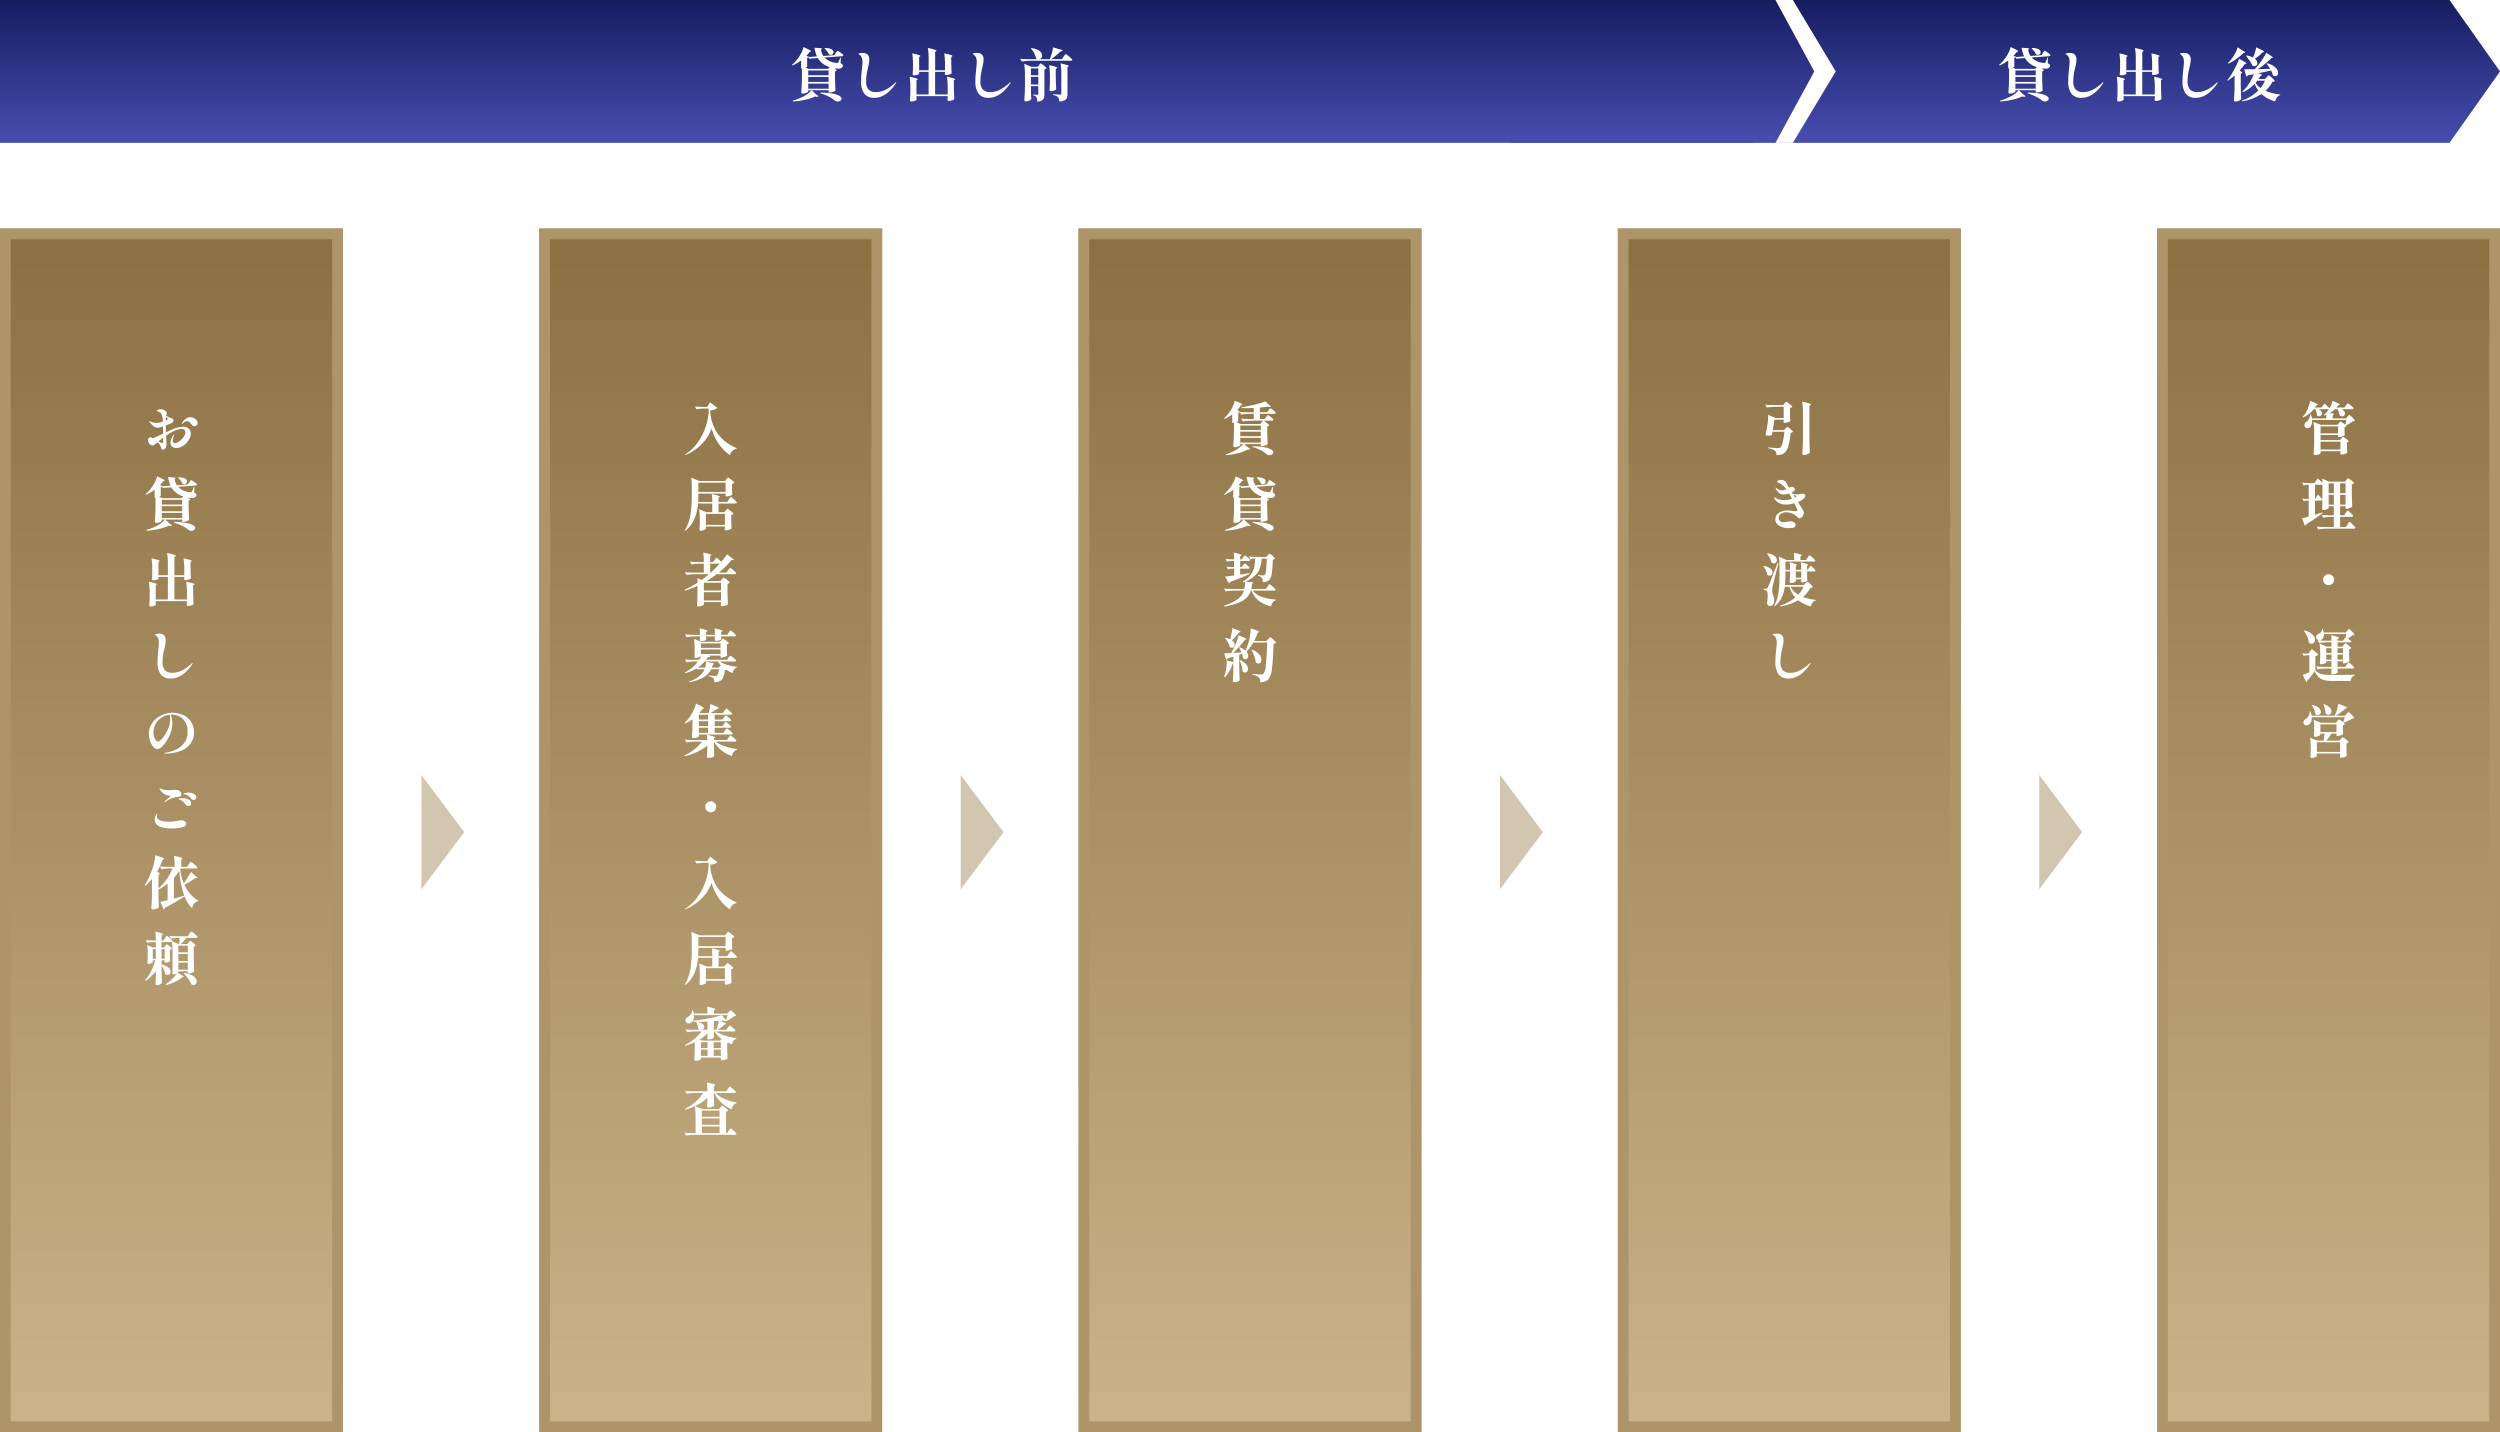 <svg xmlns="http://www.w3.org/2000/svg" xmlns:xlink="http://www.w3.org/1999/xlink" width="700" height="401" viewBox="0 0 700 401"><defs><linearGradient id="a" x1="0.5" x2="0.5" y2="1" gradientUnits="objectBoundingBox"><stop offset="0" stop-color="#171c61"/><stop offset="1" stop-color="#474eaf"/></linearGradient><linearGradient id="c" x1="0.5" x2="0.5" y2="1" gradientUnits="objectBoundingBox"><stop offset="0" stop-color="#8a6f41"/><stop offset="1" stop-color="#cbb48a"/></linearGradient><filter id="d" x="31.544" y="105.576" width="32.96" height="179.248" filterUnits="userSpaceOnUse"><feOffset dy="3" input="SourceAlpha"/><feGaussianBlur stdDeviation="3" result="e"/><feFlood flood-opacity="0.161"/><feComposite operator="in" in2="e"/><feComposite in="SourceGraphic"/></filter><filter id="g" x="182.64" y="103.64" width="32.704" height="223.328" filterUnits="userSpaceOnUse"><feOffset dy="3" input="SourceAlpha"/><feGaussianBlur stdDeviation="3" result="h"/><feFlood flood-opacity="0.161"/><feComposite operator="in" in2="h"/><feComposite in="SourceGraphic"/></filter><filter id="j" x="333.736" y="103.208" width="32.544" height="96.8" filterUnits="userSpaceOnUse"><feOffset dy="3" input="SourceAlpha"/><feGaussianBlur stdDeviation="3" result="k"/><feFlood flood-opacity="0.161"/><feComposite operator="in" in2="k"/><feComposite in="SourceGraphic"/></filter><filter id="m" x="484.704" y="103.464" width="32.704" height="95.52" filterUnits="userSpaceOnUse"><feOffset dy="3" input="SourceAlpha"/><feGaussianBlur stdDeviation="3" result="n"/><feFlood flood-opacity="0.161"/><feComposite operator="in" in2="n"/><feComposite in="SourceGraphic"/></filter><filter id="p" x="635.576" y="103.24" width="32.944" height="117.984" filterUnits="userSpaceOnUse"><feOffset dy="3" input="SourceAlpha"/><feGaussianBlur stdDeviation="3" result="q"/><feFlood flood-opacity="0.161"/><feComposite operator="in" in2="q"/><feComposite in="SourceGraphic"/></filter><filter id="r" x="212.752" y="4.176" width="96.496" height="33.28" filterUnits="userSpaceOnUse"><feOffset input="SourceAlpha"/><feGaussianBlur stdDeviation="3" result="s"/><feFlood flood-opacity="0.161"/><feComposite operator="in" in2="s"/><feComposite in="SourceGraphic"/></filter><filter id="t" x="550.752" y="4.176" width="96.704" height="33.248" filterUnits="userSpaceOnUse"><feOffset input="SourceAlpha"/><feGaussianBlur stdDeviation="3" result="u"/><feFlood flood-opacity="0.161"/><feComposite operator="in" in2="u"/><feComposite in="SourceGraphic"/></filter></defs><g transform="translate(-219 -2816)"><path d="M4546.856,0,4561,20l-14.145,20ZM4284,40V0h262.855V40Z" transform="translate(-3642 2816)" fill="url(#a)"/><path d="M0,40V0H11V0L23,20,11,40v0Z" transform="translate(710 2816)" fill="#fff"/><path d="M497.134,0,508,20,497.134,40ZM0,40V0H497.134V40Z" transform="translate(219 2816)" fill="url(#a)"/><rect width="96" height="337" transform="translate(219 2880)" fill="url(#c)"/><path d="M3,3V334H93V3H3M0,0H96V337H0Z" transform="translate(219 2880)" fill="#ae9469"/><g transform="matrix(1, 0, 0, 1, 219, 2816)" filter="url(#d)"><path d="M3.28-6.5a2.256,2.256,0,0,1,1.576.5A1.841,1.841,0,0,1,5.408-4.56a3.379,3.379,0,0,1-.592,1.8A5.247,5.247,0,0,1,3.28-1.192,3.418,3.418,0,0,1,1.36-.56,1.756,1.756,0,0,1,.176-.944,1.336,1.336,0,0,1-.272-2.016a4.148,4.148,0,0,1,.816-2.16q.128-.192.208-.192Q.8-4.368.8-4.3a1.829,1.829,0,0,1-.144.432A3.566,3.566,0,0,0,.48-3.32,2.606,2.606,0,0,0,.4-2.7q0,.784.544.784a2.241,2.241,0,0,0,1.248-.5A5.065,5.065,0,0,0,3.4-3.648,2.354,2.354,0,0,0,3.9-4.96a.872.872,0,0,0-.28-.712A1.182,1.182,0,0,0,2.848-5.9a4,4,0,0,0-1.256.24,9.485,9.485,0,0,0-1.48.656,16.322,16.322,0,0,0-1.6.976l.032.64Q-1.392-2.144-1.392-2a5.881,5.881,0,0,1-.056.9,1.425,1.425,0,0,1-.136.48,1.233,1.233,0,0,1-.408.384.93.93,0,0,1-.36.16.544.544,0,0,1-.288-.1.493.493,0,0,1-.208-.328,3.88,3.88,0,0,0-.384-.928,2.4,2.4,0,0,0-.688-.72,3.823,3.823,0,0,0-.4.336,4.1,4.1,0,0,1-.52.408A.842.842,0,0,1-5.3-1.28a1.106,1.106,0,0,1-.864-.472,1.561,1.561,0,0,1-.384-1,.817.817,0,0,1,.216-.592.62.62,0,0,1,.44-.224.922.922,0,0,1,.352.12,1.029,1.029,0,0,0,.3.12.47.47,0,0,0,.176-.032A11.486,11.486,0,0,0-3.92-3.832q.784-.36,1.6-.744l-.048-2.032q-.592.192-.928.272a3.45,3.45,0,0,1-.56.1,1.829,1.829,0,0,1-.5-.072A1.62,1.62,0,0,1-4.784-6.5a3.552,3.552,0,0,1-.584-.48q-.248-.256-.712-.816A.35.35,0,0,1-6.208-8q0-.064.08-.064A.55.55,0,0,1-5.912-8q.136.064.248.112a3,3,0,0,0,.744.224,4.782,4.782,0,0,0,.856.08A2.537,2.537,0,0,0-3.712-7.6a7.4,7.4,0,0,0,1.3-.352,5.039,5.039,0,0,0-.416-2.192,1.063,1.063,0,0,0-.352-.368,3.157,3.157,0,0,0-.392-.208q-.184-.08-.232-.1-.1-.032-.216-.064t-.12-.064q0-.16.352-.3a1.625,1.625,0,0,1,.736-.176,2.17,2.17,0,0,1,.872.184,2.086,2.086,0,0,1,.648.408.689.689,0,0,1,.224.528,1.316,1.316,0,0,1-.064.36q-.064.216-.1.312a4.6,4.6,0,0,0,.56.368,1.727,1.727,0,0,0,.36.176,3.438,3.438,0,0,0,.408.112A.911.911,0,0,1,.408-8.7.618.618,0,0,1,.56-8.32a.832.832,0,0,1-.128.5.9.9,0,0,1-.4.288q-.576.272-1.632.656v.048q.032,1.28.064,1.872.1-.032.528-.256Q.1-5.712.208-5.76A8.348,8.348,0,0,1,3.28-6.5ZM-1.152-8.928a2.892,2.892,0,0,0-.384-.448q-.032.192-.064,1.1.064-.032.224-.1a.712.712,0,0,0,.24-.144.245.245,0,0,0,.08-.176A.467.467,0,0,0-1.152-8.928Zm6.5-.24a2.173,2.173,0,0,1,1,.232,1.9,1.9,0,0,1,.72.616,1.392,1.392,0,0,1,.264.8.78.78,0,0,1-.264.616.925.925,0,0,1-.632.232.763.763,0,0,1-.64-.288,6.162,6.162,0,0,0-.776-.856,1.119,1.119,0,0,0-.744-.248,1.387,1.387,0,0,0-.976.528,1.948,1.948,0,0,1-.16.136.341.341,0,0,1-.16.088.077.077,0,0,1-.056-.024A.077.077,0,0,1,2.9-7.392a.426.426,0,0,1,.08-.192,3.714,3.714,0,0,1,1.1-1.208A2.3,2.3,0,0,1,5.344-9.168Zm-7.7,6.976q.032-.32.032-1.248l-.912.72q-.032.016-.416.32a4.673,4.673,0,0,0,.632.3,1.8,1.8,0,0,0,.456.144.174.174,0,0,0,.136-.064A.333.333,0,0,0-2.352-2.192ZM7.136,9.648q-.048.272-.4.3l-4.88.352a5.033,5.033,0,0,0,3.248,1.5q.256.032.3.032a.394.394,0,0,0,.3-.144A11.448,11.448,0,0,0,6.3,10.288l.144.016-.08,1.584a2.633,2.633,0,0,1,.512.376.455.455,0,0,1,.144.312.626.626,0,0,1-.048.208q-.192.656-1.232.656a6.085,6.085,0,0,1-1.04-.112l-.064-.016q.624.448.624.624,0,.08-.176.16l-.272.112v1.824q.032,1.872.128,3.536a1.488,1.488,0,0,1-.656.352,2.971,2.971,0,0,1-.976.192h-.3v-.64h-4.72l.976.928.928.736a.563.563,0,0,1-.416.16,1.61,1.61,0,0,1-.5-.1,13.968,13.968,0,0,1-2.84.928,20.468,20.468,0,0,1-3.4.48l-.064-.208a17.2,17.2,0,0,0,2.88-1.136,7.479,7.479,0,0,0,2.368-1.792h-.912v.336q0,.1-.232.24A2.618,2.618,0,0,1-3.5,20.3a2.262,2.262,0,0,1-.688.112.518.518,0,0,1-.32-.1A.277.277,0,0,1-4.64,20.1q.064-.944.112-1.832t.064-2.328V13.344H-4.7V11.136A11.923,11.923,0,0,1-7.12,12.528l-.128-.176a11.124,11.124,0,0,0,1.888-2.1,10.341,10.341,0,0,0,.832-1.448,6.777,6.777,0,0,0,.512-1.432q2.128.96,2.128,1.184,0,.064-.128.1l-.272.064a8.346,8.346,0,0,1-.928,1.1l.7.272-.032.08L-.24,10a9.5,9.5,0,0,1-.7-2.416Q.272,7.632.736,7.7t.464.176q0,.064-.1.112l-.224.16a4.985,4.985,0,0,0,.656,1.728l3.088-.224.384-.608q.064-.1.176-.272a2.059,2.059,0,0,1,.184-.256.2.2,0,0,1,.136-.08,1.666,1.666,0,0,1,.512.264,7.873,7.873,0,0,1,.768.552Q7.136,9.536,7.136,9.648ZM3.1,9.424a3.289,3.289,0,0,0-.52-.864,6.975,6.975,0,0,0-.728-.784l.112-.112a3.49,3.49,0,0,1,1.824.32,1,1,0,0,1,.592.848.717.717,0,0,1-.216.512.733.733,0,0,1-.552.224A1.1,1.1,0,0,1,3.1,9.424Zm.208,3.552A5.616,5.616,0,0,1-.016,10.448l-2.448.176-.128-.4a.735.735,0,0,1-.4.176v2.448q0,.048-.12.136a1.181,1.181,0,0,1-.3.152l.832.352h5.44Zm-6,2.3h5.7V13.936h-5.7Zm0,1.872h5.7V15.744h-5.7Zm0,1.888h5.7V17.6h-5.7Zm3.472,1.1a19.574,19.574,0,0,1,3.44.3,5.528,5.528,0,0,1,1.864.632q.552.368.552.768a.672.672,0,0,1-.32.552,1.247,1.247,0,0,1-.752.232,1.318,1.318,0,0,1-.8-.272A8.4,8.4,0,0,0,3.1,21.272a13,13,0,0,0-2.384-.92Zm3.568,20a20.932,20.932,0,0,0-.208-3.28q2.3.512,2.3.736,0,.064-.112.128l-.256.16v1.568q.032,1.952.128,3.68a1.117,1.117,0,0,1-.592.352,2.864,2.864,0,0,1-.96.176q-.368,0-.368-.32l.064-.576V42.32H-4.4v.352q.016.208.024.368a1.78,1.78,0,0,0,.024.24q-.032.176-.5.352a2.6,2.6,0,0,1-.928.176.473.473,0,0,1-.328-.1.3.3,0,0,1-.1-.224q.08-.784.112-2.112V40.144a20.932,20.932,0,0,0-.208-3.28q1.28.288,1.776.456t.5.28q0,.048-.112.128l-.256.16v3.968H-.992V35.52H-3.648v.544q0,.112-.48.272a2.974,2.974,0,0,1-.944.16q-.4,0-.4-.32.064-.672.1-1.7V33.456a21.071,21.071,0,0,0-.192-3.12q1.3.288,1.792.456t.5.28q0,.048-.112.128l-.256.16v3.712H-.992v-2.96a20.932,20.932,0,0,0-.208-3.28q2.416.512,2.416.768,0,.064-.112.144l-.272.192v5.136H3.6V33.616a20.932,20.932,0,0,0-.208-3.28q1.312.288,1.808.456t.5.28q0,.048-.112.128l-.24.16V32.7q.048,2.1.112,3.216a1.158,1.158,0,0,1-.584.328,2.96,2.96,0,0,1-.968.168q-.368,0-.368-.32a1.339,1.339,0,0,0,.064-.272v-.3H.832v6.336h3.52ZM-.16,63.984A3.35,3.35,0,0,1-3,62.824a5.587,5.587,0,0,1-.888-3.432q0-1.2.1-2.256t.12-1.216q.016-.112.088-.816a12.677,12.677,0,0,0,.072-1.28A2.606,2.606,0,0,0-3.776,52.6a1.815,1.815,0,0,0-.688-.76q-.16-.08-.16-.16,0-.112.376-.184a3.792,3.792,0,0,1,.712-.072,1.939,1.939,0,0,1,1.5.488A1.971,1.971,0,0,1-1.6,53.28a6.5,6.5,0,0,1-.12,1.152q-.12.656-.344,1.584a14.34,14.34,0,0,0-.416,3.248,3.5,3.5,0,0,0,.664,2.408,2.851,2.851,0,0,0,2.168.712q2.5,0,5.264-2.56a.611.611,0,0,1,.3-.176q.032,0,.032.048a.7.7,0,0,1-.16.336Q3.072,63.984-.16,63.984Zm.432,9.584a7.415,7.415,0,0,1,2.84.568A5.258,5.258,0,0,1,5.4,75.944a5.2,5.2,0,0,1,.9,3.144,4.984,4.984,0,0,1-1.12,3.328,6.524,6.524,0,0,1-2.912,1.952,11.6,11.6,0,0,1-3.84.624q-.48,0-.48-.08t.28-.128q.28-.048.312-.048A9.866,9.866,0,0,0,1.592,83.72a5.819,5.819,0,0,0,2.144-1.928,4.966,4.966,0,0,0,.792-2.8,5.118,5.118,0,0,0-.8-3.064,4,4,0,0,0-1.816-1.472A5.343,5.343,0,0,0,.08,74.08a2.052,2.052,0,0,0-.3.016,4.953,4.953,0,0,1,.336,1.048,5.717,5.717,0,0,1,.144,1.24A8.115,8.115,0,0,1-.32,79.456a12.323,12.323,0,0,1-1.16,2.208A7.356,7.356,0,0,1-2.8,83.208a1.9,1.9,0,0,1-1.1.552,1.566,1.566,0,0,1-1.152-.64A4.989,4.989,0,0,1-5.968,81.5a5.661,5.661,0,0,1-.352-1.912A5.363,5.363,0,0,1-5.344,76.4a6.4,6.4,0,0,1,2.5-2.1A7.148,7.148,0,0,1,.272,73.568Zm-.624,1.7a3.441,3.441,0,0,0-.176-1.152,4.972,4.972,0,0,0-2.3.856A5.121,5.121,0,0,0-4.44,76.752a4.649,4.649,0,0,0-.584,2.256,4.084,4.084,0,0,0,.224,1.44,2.516,2.516,0,0,0,.528.9.831.831,0,0,0,.5.3q.672,0,1.92-1.856A10.358,10.358,0,0,0-.7,77.52,7,7,0,0,0-.352,75.264ZM-1.888,98.608q-.08,0-.08-.064a.266.266,0,0,1,.1-.176q.176-.176.752-.656.816-.656.816-.768,0-.048-.1-.08t-.184-.056q-.088-.024-.136-.04-.192-.032-.432-.1a3.248,3.248,0,0,1-1.208-.6,3.361,3.361,0,0,1-.728-.808,1.231,1.231,0,0,1-.24-.512q0-.08.032-.08a.434.434,0,0,1,.144.064,1.962,1.962,0,0,0,.352.192,3.558,3.558,0,0,0,.928.24,8.737,8.737,0,0,0,1.328.1q.256,0,.864-.064t.864-.064a2.186,2.186,0,0,1,.56.064,1.443,1.443,0,0,1,.744.5,1.175,1.175,0,0,1,.3.736.535.535,0,0,1-.272.5,2,2,0,0,1-.816.208,7.478,7.478,0,0,0-1.632.392,5.747,5.747,0,0,0-1.712.968A.5.5,0,0,1-1.888,98.608Zm8.128-.624a.878.878,0,0,1-.688-.336,6.9,6.9,0,0,0-.8-.776,2.522,2.522,0,0,0-.768-.408q-.144-.048-.28-.08a1.234,1.234,0,0,1-.224-.072q-.088-.04-.088-.088,0-.112.568-.192a6.788,6.788,0,0,1,.888-.08,2.627,2.627,0,0,1,1.552.392,1.125,1.125,0,0,1,.544.92.683.683,0,0,1-.208.528A.706.706,0,0,1,6.24,97.984Zm-1.5,1.7A.941.941,0,0,1,4,99.3a5.288,5.288,0,0,0-.744-.824,3.4,3.4,0,0,0-.872-.536l-.272-.1q-.144-.056-.144-.1,0-.112.36-.168a4.73,4.73,0,0,1,.728-.056,3.539,3.539,0,0,1,1.792.4,1.184,1.184,0,0,1,.688,1.04.635.635,0,0,1-.256.552A.916.916,0,0,1,4.736,99.68ZM.112,105.968q-3.1,0-4.176-1.056a1.927,1.927,0,0,1-.592-1.44,2.3,2.3,0,0,1,.128-.816,2.235,2.235,0,0,1,.264-.576q.152-.224.232-.224t.08.128a1.866,1.866,0,0,1-.048.288,1.876,1.876,0,0,0-.048.384.925.925,0,0,0,.288.7,2.338,2.338,0,0,0,.928.464,6.659,6.659,0,0,0,2.048.256,13.388,13.388,0,0,0,2.944-.32,2.755,2.755,0,0,1,.592-.08,1.764,1.764,0,0,1,.952.264.782.782,0,0,1,.424.68q0,.672-1.024,1.008a7.444,7.444,0,0,1-1.272.24A14.6,14.6,0,0,1,.112,105.968Zm4.736,10.048q.064-.1.208-.3a3.378,3.378,0,0,1,.24-.3q.1-.1.16-.1a1.792,1.792,0,0,1,.552.36q.456.36.864.744t.408.5q-.064.256-.448.256H2.576l-.1.208a13.7,13.7,0,0,0,.976,3.968q.8-1.136,2.032-3.2l1.84,1.6a.3.3,0,0,1-.272.128,1.333,1.333,0,0,1-.3-.048,25.8,25.8,0,0,1-3.12,1.9A9.73,9.73,0,0,0,7.5,126.176l-.016.176a2.093,2.093,0,0,0-1.664,1.984,9.282,9.282,0,0,1-2.16-3.36,56.675,56.675,0,0,1-5.44,3.184.637.637,0,0,1-.368.448l-.976-2.08q.448-.08,2.064-.464v-4.656a15.572,15.572,0,0,1-2.576,1.664v1.664q.048,2.1.112,3.248a1.253,1.253,0,0,1-.6.424,2.412,2.412,0,0,1-.984.216.643.643,0,0,1-.376-.1.274.274,0,0,1-.136-.224q.064-.944.112-1.832t.064-2.328v-4a12.937,12.937,0,0,1-1.824,1.84l-.192-.128a23.132,23.132,0,0,0,2.24-4.928,17.534,17.534,0,0,0,.464-1.816,9.859,9.859,0,0,0,.224-1.656q1.424.448,1.96.672t.536.336q0,.064-.128.112l-.3.128A19.059,19.059,0,0,1-4,118.032q.752.5.752.688,0,.08-.144.144l-.24.112v3.776a14.763,14.763,0,0,0,2.344-2.632,12.387,12.387,0,0,0,1.576-2.952h-1.1a10.874,10.874,0,0,0-1.984.224l-.416-.8q.88.1,2.128.128h2a20.938,20.938,0,0,0-.192-3.1q2.368.5,2.368.72,0,.064-.112.128l-.24.16v2.1H4.368ZM.688,125.6q.928-.24,2.912-.816a25.352,25.352,0,0,1-1.376-6.992,12.862,12.862,0,0,1-1.536,2Zm4.9,9.232a1.649,1.649,0,0,1,.528.344q.432.344.816.712t.384.48q-.064.256-.432.256H4.144a15.358,15.358,0,0,1-1.488,1.712H4.448L4.8,137.9q.064-.064.224-.248t.256-.184a1.428,1.428,0,0,1,.48.272,7.73,7.73,0,0,1,.712.568q.328.3.328.408a.793.793,0,0,1-.544.288v3.232q.032,1.984.128,3.76a1.421,1.421,0,0,1-.6.352,2.483,2.483,0,0,1-.9.192H4.592v-.576H1.936v.272q0,.064-.16.192,1.68.9,1.68,1.088,0,.064-.128.064H3.072a8.288,8.288,0,0,1-2.016,1.3,11.777,11.777,0,0,1-2.576.92l-.128-.208a10.569,10.569,0,0,0,1.76-1.392,10.322,10.322,0,0,0,1.408-1.632,2.084,2.084,0,0,1-.944.224H.3v-6a21.669,21.669,0,0,0-.176-3.072.576.576,0,0,1-.288.064H-2.768v1.5h.72l.3-.432q.064-.08.152-.2a1.636,1.636,0,0,1,.152-.184.184.184,0,0,1,.128-.064,1.279,1.279,0,0,1,.456.272,7.06,7.06,0,0,1,.672.576q.312.3.312.416a.777.777,0,0,1-.216.168,1.012,1.012,0,0,1-.344.12v1.072l.016.656q.016.72.064,1.392a1.072,1.072,0,0,1-.528.312,2.313,2.313,0,0,1-.8.168H-1.9V142.9h-.864v1.136a4.361,4.361,0,0,1,1.928.888,1.608,1.608,0,0,1,.616,1.16.9.9,0,0,1-.24.64.779.779,0,0,1-.592.256,1.158,1.158,0,0,1-.736-.3,4.172,4.172,0,0,0-.336-1.152,6.667,6.667,0,0,0-.64-1.152v1.616q.048,2.048.112,3.152a1.13,1.13,0,0,1-.536.456,1.83,1.83,0,0,1-.856.232.473.473,0,0,1-.328-.1.3.3,0,0,1-.1-.224q.08-.864.112-2.3v-1.312a12.014,12.014,0,0,1-2.848,2.752l-.176-.208a10.589,10.589,0,0,0,1.68-2.488A17.313,17.313,0,0,0-4.544,142.9h-.688v.544q0,.112-.4.28a2.052,2.052,0,0,1-.8.168.275.275,0,0,1-.224-.1.339.339,0,0,1-.08-.224q.064-.544.1-1.408v-.88a18.109,18.109,0,0,0-.16-2.688l1.632.7h.8v-1.5h-.864a6.852,6.852,0,0,0-1.536.224l-.416-.8q.8.1,1.92.128h.9a16.055,16.055,0,0,0-.16-2.512q1.232.3,1.7.472t.464.3q0,.064-.128.144l-.272.176v1.424h.544l.4-.656q.08-.128.2-.3t.192-.264a.192.192,0,0,1,.136-.088,1.417,1.417,0,0,1,.488.328,8.276,8.276,0,0,1,.736.7q.344.368.344.48l-.016.048,1.76.752h.16l.112-1.712h-.88a6.782,6.782,0,0,0-1.568.224l-.416-.816q.88.1,2.128.128H4.544l.464-.656q.064-.08.2-.28a2.751,2.751,0,0,1,.224-.3A.236.236,0,0,1,5.584,134.832Zm-.992,5.824v-1.872H1.936v1.872Zm-9.824,1.792h.864V139.76h-.864Zm3.328,0V139.76h-.864v2.688Zm3.84.624H4.592V141.12H1.936Zm0,2.448H4.592v-1.984H1.936Zm1.632.944a6.276,6.276,0,0,1,2.016.528,3.027,3.027,0,0,1,1.136.864,1.618,1.618,0,0,1,.352.96,1.012,1.012,0,0,1-.248.7.807.807,0,0,1-.632.28,1.148,1.148,0,0,1-.608-.176,6.57,6.57,0,0,0-.88-1.568,11.664,11.664,0,0,0-1.264-1.472Z" transform="translate(48 123)" fill="#fff"/></g><rect width="96" height="337" transform="translate(370 2880)" fill="url(#c)"/><path d="M3,3V334H93V3H3M0,0H96V337H0Z" transform="translate(370 2880)" fill="#ae9469"/><g transform="matrix(1, 0, 0, 1, 219, 2816)" filter="url(#g)"><path d="M.272-6.048a11.978,11.978,0,0,1-2.792,4.4A13.5,13.5,0,0,1-7.1,1.408l-.08-.16a11.522,11.522,0,0,0,3.12-2.8A16.087,16.087,0,0,0-1.7-5.72a16.8,16.8,0,0,0,1.12-4.92v-.976H-1.792A13.835,13.835,0,0,0-4-11.392l-.416-.8q.88.1,2.128.128H-.976l.784-1.3,2.064,1.568a3,3,0,0,1-1.984.672v.56A12.046,12.046,0,0,0,2.072-4.432,12.269,12.269,0,0,0,7.28-.512l-.064.176a2.2,2.2,0,0,0-1.792,1.76A9.475,9.475,0,0,1,3.336-.352,14.037,14.037,0,0,1,1.464-2.984,11.737,11.737,0,0,1,.272-6.048ZM4.384,8.208l.176-.216a1.873,1.873,0,0,1,.184-.2.212.212,0,0,1,.136-.064,1.684,1.684,0,0,1,.528.312q.432.312.816.648t.384.448a1.075,1.075,0,0,1-.64.32V10.5l.016.624q.016.7.064,1.36-.08.144-.616.328a3.015,3.015,0,0,1-.968.184h-.3v-.784H-3.456v.336q0,.944-.048,2H.432A14.951,14.951,0,0,0,.3,12.336a17.511,17.511,0,0,1,1.768.44q.488.168.488.28,0,.048-.112.128l-.256.16v1.2H4.624l.448-.688q.08-.112.208-.312a3.114,3.114,0,0,1,.208-.3q.08-.1.144-.1a1.594,1.594,0,0,1,.52.352,10.548,10.548,0,0,1,.8.736q.376.384.376.5-.064.256-.416.256H2.192v2.432H3.808l.384-.464q.048-.064.168-.2a2.64,2.64,0,0,1,.2-.208A.229.229,0,0,1,4.7,16.48a1.588,1.588,0,0,1,.512.3,9.284,9.284,0,0,1,.776.632q.36.328.36.44a1,1,0,0,1-.608.336v1.28q.032,1.552.1,2.464a1.389,1.389,0,0,1-.624.368,2.616,2.616,0,0,1-.944.208q-.368,0-.368-.32l.064-.416v-.368H-1.344v.624q0,.1-.232.232a2.714,2.714,0,0,1-.568.24,2.262,2.262,0,0,1-.672.1.319.319,0,0,1-.248-.1.321.321,0,0,1-.088-.224q.064-.64.1-1.664v-.992a20.013,20.013,0,0,0-.192-3.04l2,.832H.432V14.992H-3.424l-.1-.32A14.768,14.768,0,0,1-4.472,19.1a8.381,8.381,0,0,1-2.616,3.5l-.16-.128a12.115,12.115,0,0,0,1.576-4.416A35.962,35.962,0,0,0-5.3,12.56V10.176A17.668,17.668,0,0,0-5.44,7.728l2.256.96h7.2ZM4.16,11.744V9.152H-3.456v2.592ZM3.968,20.96V17.888H-1.344V20.96ZM1.6,30.112q.8.656,1.392,1.168A17.567,17.567,0,0,0,4.544,29.2l1.968,1.488a.426.426,0,0,1-.352.16,1.924,1.924,0,0,1-.32-.064A24.344,24.344,0,0,1,2.272,34.32H4.416l.448-.64q.08-.1.208-.288a1.922,1.922,0,0,1,.216-.28.241.241,0,0,1,.152-.088,1.612,1.612,0,0,1,.52.328,10.025,10.025,0,0,1,.8.688q.376.36.376.472-.048.256-.416.256H1.712A30.244,30.244,0,0,1-1.168,36.7h3.9l.384-.464q.048-.064.168-.2a2.64,2.64,0,0,1,.2-.208.229.229,0,0,1,.144-.072,1.642,1.642,0,0,1,.52.3q.424.3.8.632t.376.44a1.081,1.081,0,0,1-.624.336v1.952q.032,1.984.128,3.76a1.541,1.541,0,0,1-.664.36,2.933,2.933,0,0,1-.984.2q-.368,0-.368-.32l.064-.448v-.384h-4.8v.624q0,.1-.224.248a2.072,2.072,0,0,1-.576.256,2.474,2.474,0,0,1-.7.1.452.452,0,0,1-.3-.1A.288.288,0,0,1-3.84,43.5q.112-1.584.144-3.536V38.032a25.508,25.508,0,0,1-3.552,1.36l-.112-.224A29.106,29.106,0,0,0-3.7,37.152v-.608a5.342,5.342,0,0,0-.032-.688l1.152.544q1.2-.88,2.08-1.632H-4.384a16.213,16.213,0,0,0-2.4.224l-.416-.8q.88.1,2.128.128h3.136v-2.5H-3.168a13.739,13.739,0,0,0-2.24.224l-.4-.8q.88.1,2.128.128h1.744A17.971,17.971,0,0,0-2.1,28.7q1.312.288,1.816.456t.5.28q0,.048-.112.128l-.256.16v1.648h.8ZM-.144,31.824v2.5h.16a32.478,32.478,0,0,0,2.512-2.5Zm3.024,7.52V37.168h-4.8v2.176Zm-4.8.464v2.32h4.8v-2.32ZM5.024,51.152q.08-.1.2-.272a2.6,2.6,0,0,1,.192-.256.2.2,0,0,1,.136-.08,1.34,1.34,0,0,1,.472.3,9.074,9.074,0,0,1,.712.64q.336.336.336.448-.064.256-.432.256H2.928v.288q.016.16.024.3a.846.846,0,0,0,.024.184q-.032.176-.464.32a3.612,3.612,0,0,1-1.04.16q-.352,0-.352-.32l.064-.512v-.416h-2.5v.32q.016.176.024.32a1.238,1.238,0,0,0,.024.208q-.032.176-.472.32a3.267,3.267,0,0,1-1.016.144.283.283,0,0,1-.32-.32l.064-.544v-.448H-4.4a16.213,16.213,0,0,0-2.4.224l-.4-.8q.88.1,2.128.128h2.064a12.092,12.092,0,0,0-.112-1.808q1.264.288,1.736.448t.472.272q0,.048-.128.144l-.272.176v.768h2.5a12.092,12.092,0,0,0-.112-1.808q1.3.288,1.776.448t.48.272q0,.064-.128.144l-.272.176v.768h1.68ZM4.96,58.176q.064-.08.192-.248a2.591,2.591,0,0,1,.208-.248A.221.221,0,0,1,5.5,57.6a1.5,1.5,0,0,1,.5.3,8.643,8.643,0,0,1,.752.624q.352.328.352.44-.048.256-.416.256H2.544a7.568,7.568,0,0,0,2.136.952,16.216,16.216,0,0,0,2.632.536L7.3,60.9a1.8,1.8,0,0,0-1.152,1.552,11.655,11.655,0,0,1-1.792-.9l-.384.1a8.391,8.391,0,0,1-.448,1.928,1.941,1.941,0,0,1-.784,1.016,3.172,3.172,0,0,1-1.744.416A1.437,1.437,0,0,0,.72,63.9a2.589,2.589,0,0,0-1.36-.56V63.12q.512.048,1.04.088t.864.04a.9.9,0,0,0,.48-.1,3.269,3.269,0,0,0,.544-1.76H.144a5.442,5.442,0,0,1-2.08,2.216,11.82,11.82,0,0,1-4.048,1.416l-.08-.192q3.376-1.152,4.336-3.44H-3.872l-.08-.24A10.979,10.979,0,0,1-7.136,62.48l-.112-.192a10.014,10.014,0,0,0,3.68-3.072H-4.72a12.718,12.718,0,0,0-2.112.224l-.4-.816q.88.1,2.128.128h1.856a8.276,8.276,0,0,0,.656-1.184h-.16v.112q0,.08-.24.216a2.839,2.839,0,0,1-.592.24,2.422,2.422,0,0,1-.688.1h-.24V55.6a16.56,16.56,0,0,0-.176-2.72l2.048.832H2.592l.368-.448q.064-.08.176-.2t.184-.184a.212.212,0,0,1,.136-.064,1.574,1.574,0,0,1,.5.28,8.61,8.61,0,0,1,.768.592q.36.312.36.424a1,1,0,0,1-.576.32v1.056l.016.656q.016.72.064,1.376-.064.16-.592.376a2.563,2.563,0,0,1-.96.216H2.752v-.544H-.592l.544.128a.359.359,0,0,1-.208.232,1.5,1.5,0,0,1-.512.088,8.842,8.842,0,0,1-.528.736H4.528ZM2.752,55.408V54.16h-5.5v1.248Zm0,.448h-5.5V57.12h5.5Zm-4.3,5.072a3.672,3.672,0,0,0,.176-.816A4.247,4.247,0,0,0-1.36,59.3Q.992,59.68.992,59.9q0,.048-.144.128l-.288.144q-.08.32-.224.752H2.192l.656-.608a5.081,5.081,0,0,1-.832-1.1h-3.7A9.028,9.028,0,0,1-3.6,60.928Zm5.52,17.664q.08-.1.208-.272a2.281,2.281,0,0,1,.208-.256.221.221,0,0,1,.144-.08,1.578,1.578,0,0,1,.512.312,9.448,9.448,0,0,1,.784.656q.368.344.368.456-.064.256-.416.256h-9.1v.448q0,.08-.192.216a1.887,1.887,0,0,1-.528.24,2.538,2.538,0,0,1-.752.1.539.539,0,0,1-.344-.1.281.281,0,0,1-.12-.224q.112-1.44.144-3.184v-1.76a11.977,11.977,0,0,1-2.08,1.2l-.16-.16a12.006,12.006,0,0,0,1.84-2.24,11.817,11.817,0,0,0,.848-1.616,7.865,7.865,0,0,0,.544-1.6q1.264.624,1.752.928t.488.416q0,.064-.144.1l-.3.08a8.549,8.549,0,0,1-.848,1.12l.064.032H-.576a10.012,10.012,0,0,0,.32-1.3,7,7,0,0,0,.128-1.232q2.416.912,2.416,1.136,0,.048-.128.1l-.288.08a15.454,15.454,0,0,1-2,1.216H3.424l.416-.624q.064-.1.192-.272A3.3,3.3,0,0,1,4.24,72.5a.216.216,0,0,1,.144-.088,1.47,1.47,0,0,1,.5.32,9.112,9.112,0,0,1,.752.672q.352.352.352.464-.048.256-.416.256H1.12v1.344H3.28l.4-.576q.08-.1.2-.256t.192-.24a.2.2,0,0,1,.136-.08,1.347,1.347,0,0,1,.472.3,8.894,8.894,0,0,1,.712.624q.336.328.336.44-.064.256-.416.256H1.12v1.376H3.28l.4-.576.176-.248a2.361,2.361,0,0,1,.192-.24q.1-.1.16-.1a1.4,1.4,0,0,1,.48.3,8.167,8.167,0,0,1,.72.624q.336.328.336.44-.064.256-.432.256H1.12V79.2H3.536ZM-.72,75.472V74.128H-3.328v1.344Zm-2.608,1.84H-.72V75.936H-3.328Zm0,1.888H-.72V77.76H-3.328Zm8.3,1.36q.1-.128.216-.3a2.53,2.53,0,0,1,.2-.264.216.216,0,0,1,.144-.088,1.512,1.512,0,0,1,.5.328q.408.328.776.688t.368.472q-.064.256-.432.256H1.344A9.408,9.408,0,0,0,4.048,83a16.3,16.3,0,0,0,3.3.744l-.016.192a1.732,1.732,0,0,0-.88.592,2.465,2.465,0,0,0-.5,1.136A8.9,8.9,0,0,1,.9,81.68v1.36q.032,1.68.1,2.64-.08.176-.6.36a3.078,3.078,0,0,1-1.032.184.533.533,0,0,1-.344-.088.289.289,0,0,1-.1-.232q.08-.736.112-1.968V82.784a15.761,15.761,0,0,1-6.288,2.944l-.1-.208a12.8,12.8,0,0,0,2.792-1.7,11.561,11.561,0,0,0,2.12-2.168H-4.432a16.213,16.213,0,0,0-2.4.224l-.4-.8q.88.1,2.128.128H-.976a10.207,10.207,0,0,0-.08-1.472q1.312.288,1.808.456t.5.28q0,.048-.112.128l-.24.16V81.2H4.544ZM0,101.44a1.463,1.463,0,0,1-1.072-.448A1.463,1.463,0,0,1-1.52,99.92a1.481,1.481,0,0,1,.448-1.088A1.463,1.463,0,0,1,0,98.384a1.481,1.481,0,0,1,1.088.448,1.481,1.481,0,0,1,.448,1.088,1.463,1.463,0,0,1-.448,1.072A1.481,1.481,0,0,1,0,101.44Zm.272,19.712a11.977,11.977,0,0,1-2.792,4.4A13.5,13.5,0,0,1-7.1,128.608l-.08-.16a11.522,11.522,0,0,0,3.12-2.8A16.087,16.087,0,0,0-1.7,121.48a16.8,16.8,0,0,0,1.12-4.92v-.976H-1.792A13.835,13.835,0,0,0-4,115.808l-.416-.8q.88.1,2.128.128H-.976l.784-1.3,2.064,1.568a3,3,0,0,1-1.984.672v.56a12.046,12.046,0,0,0,2.184,6.128,12.269,12.269,0,0,0,5.208,3.92l-.064.176a2.2,2.2,0,0,0-1.792,1.76,9.475,9.475,0,0,1-2.088-1.776,14.037,14.037,0,0,1-1.872-2.632A11.737,11.737,0,0,1,.272,121.152Zm4.112,14.256.176-.216a1.876,1.876,0,0,1,.184-.2.212.212,0,0,1,.136-.064,1.685,1.685,0,0,1,.528.312q.432.312.816.648t.384.448a1.075,1.075,0,0,1-.64.32v1.04l.016.624q.016.7.064,1.36-.08.144-.616.328a3.014,3.014,0,0,1-.968.184h-.3v-.784H-3.456v.336q0,.944-.048,2H.432A14.951,14.951,0,0,0,.3,139.536a17.512,17.512,0,0,1,1.768.44q.488.168.488.28,0,.048-.112.128l-.256.16v1.2H4.624l.448-.688q.08-.112.208-.312a3.113,3.113,0,0,1,.208-.3q.08-.1.144-.1a1.594,1.594,0,0,1,.52.352,10.548,10.548,0,0,1,.8.736q.376.384.376.5-.064.256-.416.256H2.192v2.432H3.808l.384-.464q.048-.064.168-.2a2.637,2.637,0,0,1,.2-.208.229.229,0,0,1,.144-.072,1.588,1.588,0,0,1,.512.3,9.283,9.283,0,0,1,.776.632q.36.328.36.44a1,1,0,0,1-.608.336v1.28q.032,1.552.1,2.464a1.389,1.389,0,0,1-.624.368,2.616,2.616,0,0,1-.944.208q-.368,0-.368-.32l.064-.416v-.368H-1.344v.624q0,.1-.232.232a2.714,2.714,0,0,1-.568.24,2.262,2.262,0,0,1-.672.1.319.319,0,0,1-.248-.1.321.321,0,0,1-.088-.224q.064-.64.1-1.664v-.992a20.013,20.013,0,0,0-.192-3.04l2,.832H.432v-2.432H-3.424l-.1-.32a14.768,14.768,0,0,1-.952,4.424,8.381,8.381,0,0,1-2.616,3.5l-.16-.128a12.115,12.115,0,0,0,1.576-4.416A35.962,35.962,0,0,0-5.3,139.76v-2.384a17.668,17.668,0,0,0-.144-2.448l2.256.96h7.2Zm-.224,3.536v-2.592H-3.456v2.592Zm-.192,9.216v-3.072H-1.344v3.072Zm.816,13.616q.064-.1.192-.264a2.59,2.59,0,0,1,.208-.248.221.221,0,0,1,.144-.08,1.5,1.5,0,0,1,.5.3,8.641,8.641,0,0,1,.752.624q.352.328.352.44-.064.256-.432.256H1.568a7.893,7.893,0,0,0,2.488,1.192,18.087,18.087,0,0,0,3.16.664l-.032.176A1.874,1.874,0,0,0,6,166.416q-.768-.288-1.136-.464a.483.483,0,0,1-.128.056l-.128.04v1.472q.048,1.856.112,2.864a1.354,1.354,0,0,1-.64.312,3.272,3.272,0,0,1-.944.168h-.3v-.752H-2.72v.352q0,.08-.184.216a1.767,1.767,0,0,1-.512.24,2.459,2.459,0,0,1-.744.1.511.511,0,0,1-.328-.1.281.281,0,0,1-.12-.224q.112-1.408.144-3.136v-1.744a19.143,19.143,0,0,1-2.64,1.008l-.128-.224a13.123,13.123,0,0,0,2.616-1.688A12.785,12.785,0,0,0-2.56,162.8H-4.224a16.214,16.214,0,0,0-2.4.224l-.416-.8q.88.1,2.128.128h1.9a1.232,1.232,0,0,1-.528-.32,3.043,3.043,0,0,0-.136-.984,3.1,3.1,0,0,0-.392-.856l.112-.08a3.671,3.671,0,0,1,1.632.568,1.094,1.094,0,0,1,.512.856.794.794,0,0,1-.184.5.893.893,0,0,1-.456.312H-.9v-2.3q-1.888.064-2.88.064-.736,0-1.088-.016l-.032-.288q1.968-.192,4.264-.648a34.315,34.315,0,0,0,3.688-.9l1.264,1.376a11.659,11.659,0,0,0,.416-1.392H-4.688a2.816,2.816,0,0,1-.216,1.368,1.673,1.673,0,0,1-.712.808,1.037,1.037,0,0,1-.544.144.958.958,0,0,1-.544-.16.841.841,0,0,1-.336-.464,1.377,1.377,0,0,1-.032-.256.913.913,0,0,1,.192-.56,1.392,1.392,0,0,1,.528-.416,2.183,2.183,0,0,0,.808-.752,1.861,1.861,0,0,0,.344-1.12h.208a4.9,4.9,0,0,1,.256.96H-.912a13.811,13.811,0,0,0-.112-1.936q1.312.288,1.816.456t.5.28q0,.048-.112.128l-.272.176v.9H4.656l.416-.464q.08-.1.256-.28t.272-.184q.1,0,.464.336a8.772,8.772,0,0,1,.7.712q.328.376.328.488a.958.958,0,0,1-.608.176,7.743,7.743,0,0,1-.984.72,6.382,6.382,0,0,1-1.08.56l-.016-.032a.758.758,0,0,1-.272.064,1.336,1.336,0,0,1-.592-.16l-1.024.1q1.824.608,1.824.832,0,.032-.144.1l-.288.08a18.393,18.393,0,0,1-1.92,1.52H4.368ZM2.32,159.84q-.464.048-1.456.112v2.4h.672A17.886,17.886,0,0,0,2.32,159.84ZM-.9,163.328a11.02,11.02,0,0,1-2.24,1.792l.624.24h5.2l.384-.448a7.344,7.344,0,0,1-2-2.112H.864v.592l.032.48q0,.176.032.592-.064.176-.488.368a2.449,2.449,0,0,1-1.016.192q-.4,0-.4-.32.032-.144.08-.8Zm.032,2.48H-2.72v1.632H-.864Zm3.7,0h-2v1.632h2Zm-3.7,2.08H-2.72v1.76H-.864Zm1.7,0v1.76h2v-1.76Zm4.752,22.08a1.507,1.507,0,0,1,.5.336,9.694,9.694,0,0,1,.768.7q.36.368.36.48-.064.256-.432.256h-11.3a16.214,16.214,0,0,0-2.4.224l-.4-.816q.864.1,2.08.128h1.008v-4.3a20.8,20.8,0,0,0-.208-3.264A16.863,16.863,0,0,1-7.1,184.7l-.1-.224a12.651,12.651,0,0,0,2.912-1.952,11.518,11.518,0,0,0,2.144-2.5H-4.3a16.214,16.214,0,0,0-2.4.224l-.432-.816q.88.1,2.128.128H-.944a17.809,17.809,0,0,0-.144-2.464q1.344.288,1.856.456t.512.3q0,.064-.128.144l-.272.176v1.392H4.336l.448-.64q.1-.128.216-.3a2.531,2.531,0,0,1,.2-.264.216.216,0,0,1,.144-.088,1.656,1.656,0,0,1,.528.336,10.393,10.393,0,0,1,.808.7q.376.36.376.472-.064.256-.432.256H1.36A7.537,7.537,0,0,0,3.9,181.7a16.427,16.427,0,0,0,3.336,1.024l-.032.192a1.617,1.617,0,0,0-.848.568,2.634,2.634,0,0,0-.48,1.112,9.654,9.654,0,0,1-4.9-4.56H.88v1.216q.032,1.488.1,2.336-.08.176-.584.352a3.063,3.063,0,0,1-1.016.176q-.416,0-.416-.32.064-.592.1-1.5v-.928a12.166,12.166,0,0,1-3.472,2.352l2.16.832H2.32l.4-.48q.08-.08.2-.216a2.467,2.467,0,0,1,.192-.2.212.212,0,0,1,.136-.064,1.6,1.6,0,0,1,.512.3,9.161,9.161,0,0,1,.776.616q.36.32.36.432a1.03,1.03,0,0,1-.608.32v6.032h.3l.432-.656q.1-.128.216-.3a2.531,2.531,0,0,1,.2-.264A.216.216,0,0,1,5.584,189.968ZM-2.48,186.7H2.48v-1.728H-2.48Zm0,2.24H2.48v-1.792H-2.48Zm0,2.336H2.48v-1.872H-2.48Z" transform="translate(199 123)" fill="#fff"/></g><rect width="96" height="337" transform="translate(521 2880)" fill="url(#c)"/><path d="M3,3V334H93V3H3M0,0H96V337H0Z" transform="translate(521 2880)" fill="#ae9469"/><g transform="matrix(1, 0, 0, 1, 219, 2816)" filter="url(#j)"><path d="M3.248-7.744q.08-.08.24-.272t.256-.192a1.6,1.6,0,0,1,.512.3,9.159,9.159,0,0,1,.776.616q.36.32.36.432a.914.914,0,0,1-.56.288V-4.9q.048,2.112.112,3.264A1.348,1.348,0,0,1,4.3-1.28a3.006,3.006,0,0,1-.968.192h-.3v-.56h-4.7l.9.752q.816.48.816.656,0,.08-.272.112L-.672-.1A11.881,11.881,0,0,1-3.384.9a19.364,19.364,0,0,1-3.352.552L-6.8,1.248A14.68,14.68,0,0,0-4.208.144,8.229,8.229,0,0,0-2.936-.68a6.2,6.2,0,0,0,1-.968H-2.72v.272q0,.1-.232.24a2.4,2.4,0,0,1-.584.248,2.422,2.422,0,0,1-.688.1.518.518,0,0,1-.32-.1A.277.277,0,0,1-4.672-1.1q.064-.944.112-1.832T-4.5-5.264V-7.616h-.48V-9.968A10.186,10.186,0,0,1-7.12-8.688l-.144-.16a12.318,12.318,0,0,0,1.7-2.016,9.5,9.5,0,0,0,.8-1.48A6.5,6.5,0,0,0-4.3-13.792Q-2.1-12.944-2.1-12.72q0,.048-.128.1l-.272.08a8.8,8.8,0,0,1-1.056,1.3q.64.464.64.64a.122.122,0,0,1-.04.088.4.4,0,0,1-.1.072l-.224.112v2.208q-.016.064-.16.16a2.316,2.316,0,0,1-.368.192l1.2.48H2.88Zm2.48-3.92a1.376,1.376,0,0,1,.472.272,6.817,6.817,0,0,1,.7.584q.328.312.328.424-.064.256-.416.256H2.768v1.456H4.1l.4-.544.168-.224a2.338,2.338,0,0,1,.2-.24.221.221,0,0,1,.144-.08,1.415,1.415,0,0,1,.48.28,7.876,7.876,0,0,1,.72.592q.336.312.336.424-.048.256-.416.256H.336a16.213,16.213,0,0,0-2.4.224L-2.48-8.8q.88.1,2.128.128H1.056v-1.456H-.192A15,15,0,0,0-2.5-9.9l-.416-.8q.88.1,2.128.128h1.84v-1.2q-1.008.064-2.272.064-.736,0-1.088-.016L-2.352-12a34.916,34.916,0,0,0,3.616-.688A24.952,24.952,0,0,0,4.336-13.6l1.52,1.456a.481.481,0,0,1-.352.112,1.5,1.5,0,0,1-.544-.112q-1.12.176-2.192.256v1.312H4.816l.4-.544.168-.224a2.339,2.339,0,0,1,.2-.24A.221.221,0,0,1,5.728-11.664ZM-2.72-5.6H3.024V-6.832H-2.72Zm0,1.744H3.024v-1.28H-2.72Zm0,1.776H3.024V-3.392H-2.72ZM.7-1.056a19.217,19.217,0,0,1,3.4.3,5.474,5.474,0,0,1,1.864.64q.56.376.56.776a.669.669,0,0,1-.328.552,1.283,1.283,0,0,1-.76.232,1.318,1.318,0,0,1-.8-.272A8.538,8.538,0,0,0,3.008.072,11.944,11.944,0,0,0,.656-.864Zm6.432,10.7q-.048.272-.4.3l-4.88.352a5.033,5.033,0,0,0,3.248,1.5q.256.032.3.032a.394.394,0,0,0,.3-.144A11.448,11.448,0,0,0,6.3,10.288l.144.016-.08,1.584a2.633,2.633,0,0,1,.512.376.455.455,0,0,1,.144.312.626.626,0,0,1-.048.208q-.192.656-1.232.656a6.085,6.085,0,0,1-1.04-.112l-.064-.016q.624.448.624.624,0,.08-.176.16l-.272.112v1.824q.032,1.872.128,3.536a1.488,1.488,0,0,1-.656.352,2.971,2.971,0,0,1-.976.192h-.3v-.64h-4.72l.976.928.928.736a.563.563,0,0,1-.416.16,1.61,1.61,0,0,1-.5-.1,13.968,13.968,0,0,1-2.84.928,20.468,20.468,0,0,1-3.4.48l-.064-.208a17.2,17.2,0,0,0,2.88-1.136,7.479,7.479,0,0,0,2.368-1.792h-.912v.336q0,.1-.232.24A2.618,2.618,0,0,1-3.5,20.3a2.262,2.262,0,0,1-.688.112.518.518,0,0,1-.32-.1A.277.277,0,0,1-4.64,20.1q.064-.944.112-1.832t.064-2.328V13.344H-4.7V11.136A11.923,11.923,0,0,1-7.12,12.528l-.128-.176a11.124,11.124,0,0,0,1.888-2.1,10.341,10.341,0,0,0,.832-1.448,6.777,6.777,0,0,0,.512-1.432q2.128.96,2.128,1.184,0,.064-.128.1l-.272.064a8.346,8.346,0,0,1-.928,1.1l.7.272-.032.08L-.24,10a9.5,9.5,0,0,1-.7-2.416Q.272,7.632.736,7.7t.464.176q0,.064-.1.112l-.224.16a4.985,4.985,0,0,0,.656,1.728l3.088-.224.384-.608q.064-.1.176-.272a2.059,2.059,0,0,1,.184-.256.2.2,0,0,1,.136-.08,1.666,1.666,0,0,1,.512.264,7.873,7.873,0,0,1,.768.552Q7.136,9.536,7.136,9.648ZM3.1,9.424a3.289,3.289,0,0,0-.52-.864,6.975,6.975,0,0,0-.728-.784l.112-.112a3.49,3.49,0,0,1,1.824.32,1,1,0,0,1,.592.848.717.717,0,0,1-.216.512.733.733,0,0,1-.552.224A1.1,1.1,0,0,1,3.1,9.424Zm.208,3.552A5.616,5.616,0,0,1-.016,10.448l-2.448.176-.128-.4a.735.735,0,0,1-.4.176v2.448q0,.048-.12.136a1.181,1.181,0,0,1-.3.152l.832.352h5.44Zm-6,2.3h5.7V13.936h-5.7Zm0,1.872h5.7V15.744h-5.7Zm0,1.888h5.7V17.6h-5.7Zm3.472,1.1a19.574,19.574,0,0,1,3.44.3,5.528,5.528,0,0,1,1.864.632q.552.368.552.768a.672.672,0,0,1-.32.552,1.247,1.247,0,0,1-.752.232,1.318,1.318,0,0,1-.8-.272A8.4,8.4,0,0,0,3.1,21.272a13,13,0,0,0-2.384-.92Zm-7.76,15.328q.992-.112,2.528-.336v-1.9h-.624a3.417,3.417,0,0,0-1.088.224l-.4-.8a12.443,12.443,0,0,0,1.44.128h.672V31.072h-.72a4.54,4.54,0,0,0-1.248.224l-.416-.816a15.9,15.9,0,0,0,1.632.128h.752A12.973,12.973,0,0,0-4.56,28.72q1.248.288,1.72.448t.472.272q0,.048-.128.144l-.256.16v.864h.464l.368-.528q.048-.064.16-.224a2.647,2.647,0,0,1,.184-.24.2.2,0,0,1,.136-.08,1.327,1.327,0,0,1,.464.272,6.622,6.622,0,0,1,.688.584q.32.312.32.424-.064.256-.416.256H-2.752v1.712H-2.3l.352-.5q.08-.1.16-.208a2.187,2.187,0,0,1,.16-.2.216.216,0,0,1,.144-.088,1.169,1.169,0,0,1,.432.248,6.1,6.1,0,0,1,.632.536q.3.288.3.4-.048.256-.4.256H-2.752V34.88l.88-.128,1.728-.272.032.224q-1.808.88-5.44,2.224a.574.574,0,0,1-.368.384ZM3.264,30.4A10.5,10.5,0,0,1,2.8,33.016a5.4,5.4,0,0,1-1.344,2.1,8.439,8.439,0,0,1-2.8,1.736q-.176.08-.528.208l-.144-.224A7.4,7.4,0,0,0,.2,34.936a5.416,5.416,0,0,0,.968-2.064A13.4,13.4,0,0,0,1.424,30.4H.944a1.888,1.888,0,0,0-.8.224l-.432-.816q.88.1,2.128.128H4.56l.416-.448q.08-.08.256-.264T5.5,29.04a1.347,1.347,0,0,1,.472.3,7.939,7.939,0,0,1,.7.624q.328.328.328.44a.975.975,0,0,1-.624.272,32.092,32.092,0,0,1-.3,4.064,2.808,2.808,0,0,1-.728,1.68,2.645,2.645,0,0,1-1.776.56,3.865,3.865,0,0,0-.056-.72,1.031,1.031,0,0,0-.2-.464,1.828,1.828,0,0,0-1.088-.56l.016-.224a13.459,13.459,0,0,0,1.44.1.9.9,0,0,0,.272-.032.449.449,0,0,0,.176-.112,2.517,2.517,0,0,0,.368-1.3q.128-1.08.208-3.256ZM.8,39.376a5.263,5.263,0,0,0,2.544,1.76,15.562,15.562,0,0,0,3.9.752l-.016.176a2.047,2.047,0,0,0-1.312,1.76,9.9,9.9,0,0,1-3.456-1.592A6.236,6.236,0,0,1,.448,39.376H.224A4.738,4.738,0,0,1-.84,41.256,6.626,6.626,0,0,1-3.1,42.72,19.081,19.081,0,0,1-7.12,43.84l-.112-.272A12.686,12.686,0,0,0-3.36,41.7a4.717,4.717,0,0,0,1.648-2.328H-4.448a16.213,16.213,0,0,0-2.4.224l-.4-.816q.88.1,2.128.128h3.536a11.812,11.812,0,0,0,.24-2.064q2.288.1,2.288.32,0,.048-.112.128l-.256.176a10.973,10.973,0,0,1-.24,1.44h4.08l.464-.656q.08-.1.208-.288a1.922,1.922,0,0,1,.216-.28.241.241,0,0,1,.152-.088,1.656,1.656,0,0,1,.528.336,9.435,9.435,0,0,1,.808.7q.376.368.376.48-.048.256-.416.256ZM-5.056,53.264a1.967,1.967,0,0,1,.576.6,1.276,1.276,0,0,1,.192.648.885.885,0,0,1-.224.616.723.723,0,0,1-.56.248,1.05,1.05,0,0,1-.592-.208,4.007,4.007,0,0,0-.5-1.28A7.03,7.03,0,0,0-7.024,52.7l.144-.112a5.167,5.167,0,0,1,1.312.4,13.879,13.879,0,0,0,.392-1.576,11.067,11.067,0,0,0,.2-1.528q1.312.432,1.816.656t.5.336q0,.048-.144.112l-.3.112A11.291,11.291,0,0,1-5.056,53.264ZM-2.4,56.688a9.74,9.74,0,0,0-.672-1.376l.16-.08a4.751,4.751,0,0,1,1.664.96,18.486,18.486,0,0,0,.976-2.8,17.237,17.237,0,0,0,.344-1.816,10.4,10.4,0,0,0,.12-1.624q1.344.416,1.864.632t.52.328q0,.048-.144.112l-.3.128a15.557,15.557,0,0,1-.96,2.32H4.64l.448-.528q.08-.08.216-.232a3.106,3.106,0,0,1,.216-.224.229.229,0,0,1,.144-.072,1.464,1.464,0,0,1,.5.328,9.4,9.4,0,0,1,.76.7q.36.368.36.48a1.022,1.022,0,0,1-.688.32q-.144,4.624-.44,6.92a5.7,5.7,0,0,1-.968,3,2.588,2.588,0,0,1-.976.648,3.979,3.979,0,0,1-1.36.2,1.859,1.859,0,0,0-.368-1.344,3.735,3.735,0,0,0-1.792-.752V62.7q2.08.16,2.48.16a1.047,1.047,0,0,0,.344-.048.715.715,0,0,0,.264-.176,5.075,5.075,0,0,0,.672-2.584q.24-2.2.352-6.136H.928a11.051,11.051,0,0,1-1.92,2.512,1.849,1.849,0,0,1,.5,1.184,1.023,1.023,0,0,1-.232.688.719.719,0,0,1-.568.272.94.94,0,0,1-.656-.288,6.534,6.534,0,0,0-.3-1.248l-.768.272v3.376q.032,1.984.128,3.76a1.265,1.265,0,0,1-.528.376,2.284,2.284,0,0,1-.96.184.478.478,0,0,1-.32-.1.288.288,0,0,1-.112-.224q.112-1.408.144-3.136V59.824a.9.9,0,0,1-.208.032,9.491,9.491,0,0,1-2.16,3.792l-.224-.128a11.325,11.325,0,0,0,.384-1.232,11.818,11.818,0,0,0,.256-1.424,11.918,11.918,0,0,0,.1-1.44q0-.368-.016-.528l1.872.512V57.856l-1.616.5a.532.532,0,0,1-.432.352l-.5-1.776q.528,0,1.92-.08.56-.992,1.008-1.9.352-.752.648-1.584a10.787,10.787,0,0,0,.424-1.472q1.248.5,1.72.736t.472.352q0,.048-.064.072a.343.343,0,0,1-.08.024l-.3.08a23.065,23.065,0,0,1-1.472,1.832,23.406,23.406,0,0,1-1.792,1.832Zm2.976-.8a5.038,5.038,0,0,1,1.992,1.32A2.359,2.359,0,0,1,3.2,58.7a1.2,1.2,0,0,1-.248.784.765.765,0,0,1-.616.3,1.062,1.062,0,0,1-.736-.336,6.128,6.128,0,0,0-.384-1.736,12.142,12.142,0,0,0-.8-1.752Zm-3.344,2.944a4.248,4.248,0,0,1,1.68,1.16A2.092,2.092,0,0,1-.56,61.28a1.111,1.111,0,0,1-.24.736.742.742,0,0,1-.592.288,1,1,0,0,1-.7-.336,5.978,5.978,0,0,0-.256-1.528,10.1,10.1,0,0,0-.576-1.528Z" transform="translate(350 123)" fill="#fff"/></g><rect width="96" height="337" transform="translate(672 2880)" fill="url(#c)"/><path d="M3,3V334H93V3H3M0,0H96V337H0Z" transform="translate(672 2880)" fill="#ae9469"/><g transform="matrix(1, 0, 0, 1, 219, 2816)" filter="url(#m)"><path d="M3.824-10.256a20.932,20.932,0,0,0-.208-3.28q1.408.3,1.928.48t.52.3q0,.08-.128.16l-.3.208V-3.1Q5.664-1.12,5.76.656a1.28,1.28,0,0,1-.608.488,2.2,2.2,0,0,1-.992.248.643.643,0,0,1-.376-.1.274.274,0,0,1-.136-.224Q3.712.128,3.76-.76t.064-2.328ZM-1.36-13.024q.08-.08.24-.272t.256-.192a1.711,1.711,0,0,1,.528.3,8.756,8.756,0,0,1,.808.624q.376.328.376.44a1.106,1.106,0,0,1-.656.336v1.264q.032,1.52.1,2.416-.08.144-.616.328A2.979,2.979,0,0,1-1.28-7.6q-.352,0-.352-.32a1.339,1.339,0,0,0,.064-.272v-.3H-4.176q-.208,1.616-.448,2.928h3.136l.416-.448q.08-.08.264-.272t.28-.192a1.435,1.435,0,0,1,.488.3,8.555,8.555,0,0,1,.736.64q.344.336.344.448a1.018,1.018,0,0,1-.656.272,19.171,19.171,0,0,1-.648,3.68A3.791,3.791,0,0,1-1.36.816,2.7,2.7,0,0,1-2.3,1.28a4.622,4.622,0,0,1-1.3.128,1.4,1.4,0,0,0-.384-1.2A2.516,2.516,0,0,0-4.76-.208,5.914,5.914,0,0,0-5.888-.5l.016-.224q2.144.192,2.736.192a1.059,1.059,0,0,0,.624-.16,2.9,2.9,0,0,0,.664-1.48A22.762,22.762,0,0,0-1.36-5.12H-4.7l-.144.88a1.739,1.739,0,0,1-.864.224,4.435,4.435,0,0,1-.96-.144q.3-1.424.48-2.544A14.81,14.81,0,0,0-5.92-9.856l2.112.912h2.24V-12.1H-3.9a16.213,16.213,0,0,0-2.4.224l-.432-.816q.88.1,2.128.128h2.88Zm5.84,25.84a.874.874,0,0,1-.224.56,3.011,3.011,0,0,1-.5.48,6.9,6.9,0,0,1-1.328.7q.464.7.976,1.552.064.112.28.472a3.521,3.521,0,0,1,.3.584,1.243,1.243,0,0,1,.08.416,1.637,1.637,0,0,1-.168.672,1.967,1.967,0,0,1-.44.624.8.8,0,0,1-.544.256.864.864,0,0,1-.592-.3,4.6,4.6,0,0,0-1.5-1.048A4.136,4.136,0,0,0-.8,17.44a2.768,2.768,0,0,0-1.512.4,1.27,1.27,0,0,0-.632,1.136,1.163,1.163,0,0,0,.368.928,1.484,1.484,0,0,0,1.008.32A4.158,4.158,0,0,0-.64,20.1a3.6,3.6,0,0,1,.832-.128,2.263,2.263,0,0,1,1.1.256.791.791,0,0,1,.472.72.826.826,0,0,1-.192.528.878.878,0,0,1-.56.3,4.329,4.329,0,0,1-.608.072q-.384.024-.576.024a5.167,5.167,0,0,1-2.648-.664A2.03,2.03,0,0,1-3.9,19.376a1.944,1.944,0,0,1,.48-1.32,3.007,3.007,0,0,1,1.272-.84,5,5,0,0,1,1.72-.288,14.9,14.9,0,0,1,1.7.16l.5.048q.48,0,.48-.3a1,1,0,0,0-.128-.416q-.176-.464-.688-1.52a7.938,7.938,0,0,1-2.256.368,3.614,3.614,0,0,1-3.184-1.392,1.192,1.192,0,0,1-.272-.592.057.057,0,0,1,.064-.064.473.473,0,0,1,.24.128,3.846,3.846,0,0,0,1.168.5,5.628,5.628,0,0,0,1.456.192,6.387,6.387,0,0,0,2.112-.4L.16,12.544l-.192-.352a4.542,4.542,0,0,1-1.488.272,2.042,2.042,0,0,1-1.328-.392,3.692,3.692,0,0,1-.9-1.224q-.016-.032-.056-.12a.363.363,0,0,1-.04-.136q0-.064.048-.064a.3.3,0,0,1,.168.088q.1.088.248.216a1.783,1.783,0,0,0,.576.32,2.216,2.216,0,0,0,.784.144A2.7,2.7,0,0,0-.848,10.96a6.144,6.144,0,0,0-.728-.832,6.67,6.67,0,0,0-.808-.64,2.315,2.315,0,0,0-.72-.336.916.916,0,0,1-.248-.1.147.147,0,0,1-.072-.128q0-.224.4-.392a1.948,1.948,0,0,1,.752-.168,1.693,1.693,0,0,1,.96.288,2.078,2.078,0,0,1,.7.848A8.119,8.119,0,0,0-.08,10.56l.24-.1a1.812,1.812,0,0,1,.576-.1.944.944,0,0,1,.592.184.542.542,0,0,1,.24.44.688.688,0,0,1-.128.384,1.092,1.092,0,0,1-.384.336L.7,11.888l.24.384a5.745,5.745,0,0,0,1.264.144,3.882,3.882,0,0,0,.48-.032q.256-.032.352-.048a3.126,3.126,0,0,1,.656-.08,1.091,1.091,0,0,1,.584.128A.473.473,0,0,1,4.48,12.816ZM1.6,13.3l.112-.064Q2,13.04,2,12.928t-.192-.16a6.034,6.034,0,0,1-.672-.208Zm3.9,19.7q.064-.08.168-.24a2.022,2.022,0,0,1,.176-.24.2.2,0,0,1,.136-.08q.1,0,.432.288a6.734,6.734,0,0,1,.624.608q.288.32.288.432-.048.24-.4.24H4.992v.88l.016.528q.016.608.064,1.136-.064.16-.52.336a2.458,2.458,0,0,1-.888.176q-.368,0-.368-.32a1.865,1.865,0,0,0,.064-.24v-.288H1.824v.608q0,.1-.456.256a2.553,2.553,0,0,1-.84.16q-.416,0-.416-.32.064-.736.1-1.824V34h-1.3v1.216A25.086,25.086,0,0,1-1.2,37.824H4.016l.464-.48q.08-.08.288-.28t.3-.2q.1,0,.472.328a9.653,9.653,0,0,1,.712.688q.336.36.336.472a.437.437,0,0,1-.216.16,1.651,1.651,0,0,1-.424.064A8.833,8.833,0,0,1,3.84,41.152a15.616,15.616,0,0,0,3.568.816l-.032.192a1.658,1.658,0,0,0-.856.568,2.707,2.707,0,0,0-.5,1.08A10.042,10.042,0,0,1,2.5,42.08a14.456,14.456,0,0,1-5.024,1.712l-.1-.208A12.987,12.987,0,0,0,1.68,41.3,7.8,7.8,0,0,1,.048,38.288H-1.264A10.067,10.067,0,0,1-2.12,41.3a6.853,6.853,0,0,1-1.928,2.424l-.176-.112a10.3,10.3,0,0,0,1.2-3.664,35.7,35.7,0,0,0,.272-4.736V32.56a16.56,16.56,0,0,0-.176-2.72l2.1.96H1.376a12.561,12.561,0,0,0-.128-2.016q1.3.272,1.784.432t.488.288q0,.064-.128.144l-.272.176V30.8H4.688l.416-.64.192-.288a2.526,2.526,0,0,1,.208-.28.216.216,0,0,1,.144-.088,1.464,1.464,0,0,1,.5.328,9.281,9.281,0,0,1,.752.688q.352.36.352.472-.064.256-.432.256h-7.9v2.3h1.3a13.4,13.4,0,0,0-.128-2.1q2.016.48,2.016.7a.135.135,0,0,1-.08.112l-.192.128v1.152H3.36a13.4,13.4,0,0,0-.128-2.1q2.064.48,2.064.7,0,.048-.1.112l-.208.128v1.152h.16Zm-11.6-4.08a4.124,4.124,0,0,1,2,.768,1.521,1.521,0,0,1,.64,1.136.911.911,0,0,1-.248.648.811.811,0,0,1-.616.264,1.1,1.1,0,0,1-.672-.24,5.165,5.165,0,0,0-.472-1.28,6.743,6.743,0,0,0-.76-1.184Zm-.368,9.92a.476.476,0,0,0,.24-.048.712.712,0,0,0,.192-.288q.224-.432.784-1.832t2-5.08l.256.064q-.448,1.68-.9,3.456t-.712,2.848a7.588,7.588,0,0,0-.192,1.5,3,3,0,0,0,.24,1.024q.16.48.248.848a3.747,3.747,0,0,1,.088.864,1.666,1.666,0,0,1-.328,1.088,1.088,1.088,0,0,1-.888.4.713.713,0,0,1-.5-.208,1.038,1.038,0,0,1-.288-.624,13.179,13.179,0,0,0,.176-1.984q0-1.248-.3-1.456a1.611,1.611,0,0,0-.8-.256v-.32Zm-.7-6.352a3.8,3.8,0,0,1,1.888.7,1.441,1.441,0,0,1,.608,1.088.919.919,0,0,1-.248.64.783.783,0,0,1-.6.272,1.042,1.042,0,0,1-.656-.256,4.032,4.032,0,0,0-.4-1.256,4.878,4.878,0,0,0-.72-1.1ZM3.36,35.744V34H1.824v1.744ZM.352,38.288A5.871,5.871,0,0,0,2.512,40.5a7.952,7.952,0,0,0,1.5-2.208Zm-.512,25.7A3.35,3.35,0,0,1-3,62.824a5.587,5.587,0,0,1-.888-3.432q0-1.2.1-2.256t.12-1.216q.016-.112.088-.816a12.677,12.677,0,0,0,.072-1.28A2.606,2.606,0,0,0-3.776,52.6a1.815,1.815,0,0,0-.688-.76q-.16-.08-.16-.16,0-.112.376-.184a3.792,3.792,0,0,1,.712-.072,1.939,1.939,0,0,1,1.5.488A1.971,1.971,0,0,1-1.6,53.28a6.5,6.5,0,0,1-.12,1.152q-.12.656-.344,1.584a14.34,14.34,0,0,0-.416,3.248,3.5,3.5,0,0,0,.664,2.408,2.851,2.851,0,0,0,2.168.712q2.5,0,5.264-2.56a.611.611,0,0,1,.3-.176q.032,0,.032.048a.7.7,0,0,1-.16.336Q3.072,63.984-.16,63.984Z" transform="translate(501 123)" fill="#fff"/></g><rect width="96" height="337" transform="translate(823 2880)" fill="url(#c)"/><path d="M3,3V334H93V3H3M0,0H96V337H0Z" transform="translate(823 2880)" fill="#ae9469"/><g transform="matrix(1, 0, 0, 1, 219, 2816)" filter="url(#p)"><path d="M5.808-9.808q.1,0,.48.352t.728.736q.344.384.344.5a.429.429,0,0,1-.224.144,2.3,2.3,0,0,1-.384.048,7.12,7.12,0,0,1-.88.624,8.088,8.088,0,0,1-1.024.544q.144.112.144.208a.939.939,0,0,1-.528.288V-5.6l.016.464q.016.512.064.96a1.284,1.284,0,0,1-.608.336,2.837,2.837,0,0,1-.96.192h-.32v-.56h-4.9v1.424H3.2l.368-.448q.048-.064.16-.192a2.253,2.253,0,0,1,.184-.192.212.212,0,0,1,.136-.064,1.574,1.574,0,0,1,.5.28,7.784,7.784,0,0,1,.76.592q.352.312.352.424a1.078,1.078,0,0,1-.512.288v.976l.016.608q.016.656.064,1.264-.08.144-.624.328a3.05,3.05,0,0,1-.96.184q-.384,0-.384-.32L3.328.656V.336H-2.24V.848q0,.08-.192.216a1.888,1.888,0,0,1-.528.24,2.538,2.538,0,0,1-.752.1.575.575,0,0,1-.352-.1.277.277,0,0,1-.128-.224q.064-.832.1-1.64t.056-2.04v-2a20.932,20.932,0,0,0-.208-3.28l2.064.816H2.512l.368-.432q.048-.064.16-.192a2.253,2.253,0,0,1,.184-.192.212.212,0,0,1,.136-.064,1.637,1.637,0,0,1,.552.3,7.571,7.571,0,0,1,.776.608q.048-.144.192-.88l.1-.48h-9.6a3.382,3.382,0,0,1-.12,1.248,1.849,1.849,0,0,1-.5.832.878.878,0,0,1-.624.224,1.026,1.026,0,0,1-.5-.128.782.782,0,0,1-.344-.384,1.024,1.024,0,0,1-.064-.352.937.937,0,0,1,.168-.536,1.52,1.52,0,0,1,.44-.424,2.566,2.566,0,0,0,.7-.888,2.42,2.42,0,0,0,.3-1.192h.208a5.344,5.344,0,0,1,.288,1.152h4v-.992q-.416.16-.448.176L-1.3-9.84A7.249,7.249,0,0,0,.128-11.488a.477.477,0,0,1-.288.064H-2.752a2.041,2.041,0,0,1,.688.568,1.056,1.056,0,0,1,.224.616.787.787,0,0,1-.224.568.728.728,0,0,1-.544.232.986.986,0,0,1-.688-.3,3.5,3.5,0,0,0-.112-.848,4.769,4.769,0,0,0-.288-.832H-4.16A7.843,7.843,0,0,1-7.1-9.12l-.176-.16A7.9,7.9,0,0,0-6.336-10.5a8.978,8.978,0,0,0,.736-1.64,7.316,7.316,0,0,0,.4-1.624q1.248.48,1.72.72t.472.352q0,.048-.144.112l-.3.1-.368.592h1.84l.8-1.136q.944.832,1.44,1.344A6.117,6.117,0,0,0,.776-12.7,6.02,6.02,0,0,0,1.1-13.76q2.048.832,2.048,1.04,0,.048-.144.112l-.3.1q-.272.368-.5.624H4.464l.416-.592.176-.248a2.361,2.361,0,0,1,.192-.24q.1-.1.16-.1a1.435,1.435,0,0,1,.488.3,8.555,8.555,0,0,1,.736.64q.344.336.344.448-.064.256-.416.256H3.648a1.936,1.936,0,0,1,.728.552,1.052,1.052,0,0,1,.232.632.812.812,0,0,1-.24.584.773.773,0,0,1-.576.248A1.053,1.053,0,0,1,3.1-9.7a3.348,3.348,0,0,0-.2-.88,4.458,4.458,0,0,0-.408-.848h-.72A7.813,7.813,0,0,1,.224-10.272q1.3.016,1.3.208,0,.064-.128.144l-.24.16v.928H4.864l.416-.48q.08-.1.256-.3T5.808-9.808ZM-2.24-4.656h4.9V-6.608h-4.9ZM3.328-.128V-2.336H-2.24V-.128Zm1.456,17.76q.064-.08.192-.28a3.114,3.114,0,0,1,.208-.3q.08-.1.144-.1.1,0,.488.336a9.219,9.219,0,0,1,.736.7q.344.368.344.48-.048.256-.432.256H3.232v2.848h1.6l.448-.72a3.912,3.912,0,0,0,.216-.328,2.488,2.488,0,0,1,.2-.3q.08-.1.144-.1.1,0,.512.368t.792.768q.376.4.376.512-.048.256-.416.256H-.5a16.213,16.213,0,0,0-2.4.224l-.416-.816q.88.1,2.128.128H1.472V18.736H.4a10.417,10.417,0,0,0-1.92.224l-.4-.8q.88.1,2.128.128H1.472V15.76H.032v.448q0,.1-.224.248a2.1,2.1,0,0,1-.56.256,2.314,2.314,0,0,1-.688.1.391.391,0,0,1-.288-.1.307.307,0,0,1-.1-.224q.064-.624.1-1.552V14q-.064.16-.352.16H-3.792v3.952l2.1-.656.064.176A52.468,52.468,0,0,1-6.24,20.784a.6.6,0,0,1-.136.28.575.575,0,0,1-.232.168l-.816-2.1q.4-.08,1.856-.5V14.16H-6.08a2.358,2.358,0,0,0-.864.224l-.4-.8a8.527,8.527,0,0,0,1.216.128h.56V9.744H-6.1a2.358,2.358,0,0,0-.864.224l-.416-.816q.88.1,2.128.128h1.28l.928-1.312q.768.672,1.312,1.2a8.431,8.431,0,0,0-.064-1.152l1.92.848H4.592l.384-.48q.048-.064.168-.2a2.64,2.64,0,0,1,.2-.208A.229.229,0,0,1,5.488,7.9a1.536,1.536,0,0,1,.5.3,9.041,9.041,0,0,1,.768.64q.36.336.36.448a.694.694,0,0,1-.224.192,1.252,1.252,0,0,1-.384.144v2.432q.032,1.984.128,3.76a1.548,1.548,0,0,1-.648.416,2.43,2.43,0,0,1-.952.224H4.752v-.7H3.232v2.528H4.368ZM1.472,12.08V9.328H.032V12.08Zm3.28,0V9.328H3.232V12.08Zm-6.48-2.336H-3.792v3.968h.048l.752-1.264a16.313,16.313,0,0,1,1.264,1.408Zm1.76,2.8V15.3h1.44V12.544Zm3.2,0V15.3h1.52V12.544ZM0,37.84a1.463,1.463,0,0,1-1.072-.448A1.463,1.463,0,0,1-1.52,36.32a1.481,1.481,0,0,1,.448-1.088A1.463,1.463,0,0,1,0,34.784a1.481,1.481,0,0,1,1.088.448,1.481,1.481,0,0,1,.448,1.088,1.463,1.463,0,0,1-.448,1.072A1.481,1.481,0,0,1,0,37.84Zm5.072,22.3q.064-.1.192-.264a2.59,2.59,0,0,1,.208-.248.221.221,0,0,1,.144-.08,1.444,1.444,0,0,1,.488.3,7.644,7.644,0,0,1,.736.632q.344.336.344.448-.048.256-.416.256H2.512v.368q.048.592.064.656-.048.192-.52.4a2.307,2.307,0,0,1-.936.208q-.368,0-.368-.32.032-.32.032-.416l.032-.352v-.544H-.672a16.212,16.212,0,0,0-2.4.224l-.4-.816q.88.1,2.128.128H.816V59.136H-.656v.3q0,.1-.224.232a2.3,2.3,0,0,1-.56.232,2.436,2.436,0,0,1-.672.1.315.315,0,0,1-.256-.1.339.339,0,0,1-.08-.224q.064-.64.1-1.584v-.96a19.01,19.01,0,0,0-.176-2.928l1.952.832H.816v-1.2H-.4a13.739,13.739,0,0,0-2.24.224l-.4-.784q.88.1,2.128.128H.816a11.093,11.093,0,0,0-.1-1.552q1.264.3,1.736.472t.472.3q0,.064-.128.144l-.288.176v.464H4l.8-1.024.128-.848H-1.3a1.987,1.987,0,0,1-.352,1.272,1.079,1.079,0,0,1-.88.488.968.968,0,0,1-.664-.248.862.862,0,0,1-.28-.68.88.88,0,0,1,.208-.584,1.285,1.285,0,0,1,.56-.376,1.672,1.672,0,0,0,.648-.528,1.079,1.079,0,0,0,.232-.752h.208a3.478,3.478,0,0,1,.272.96H4.8l.416-.48q.08-.08.2-.216a2.465,2.465,0,0,1,.192-.2.212.212,0,0,1,.136-.064q.1,0,.472.344a8.238,8.238,0,0,1,.7.728q.328.384.328.5a.766.766,0,0,1-.576.192,10.03,10.03,0,0,1-1.232.9q.208.16.992.816-.064.24-.416.24h-3.5v1.2H3.888l.368-.464.168-.208a1.7,1.7,0,0,1,.176-.192.212.212,0,0,1,.136-.064,1.547,1.547,0,0,1,.5.3q.408.3.768.616t.36.432a.68.68,0,0,1-.232.192,1.36,1.36,0,0,1-.392.144v1.152q.032,1.408.1,2.208-.08.16-.592.368a2.465,2.465,0,0,1-.912.208h-.3v-.592H2.512V60.72H4.656Zm-11.84-9.616a5.009,5.009,0,0,1,2.256,1.136,2.1,2.1,0,0,1,.72,1.472,1.169,1.169,0,0,1-.272.784.848.848,0,0,1-.672.32,1.219,1.219,0,0,1-.784-.32,5.122,5.122,0,0,0-.464-1.688,8.374,8.374,0,0,0-.928-1.592ZM.816,56.816V55.488H-.656v1.328Zm3.216,0V55.488H2.512v1.328ZM-5.216,56.4q.048-.08.168-.256a2.531,2.531,0,0,1,.2-.264.216.216,0,0,1,.144-.088,1.8,1.8,0,0,1,.552.352q.456.352.856.728t.4.488a1.276,1.276,0,0,1-.8.32v4a3.762,3.762,0,0,0,1.152.856A4.631,4.631,0,0,0-1.08,62.9q.856.088,2.392.088,4.128,0,6.048-.064v.192a1.579,1.579,0,0,0-1.168,1.552H1.344a11.465,11.465,0,0,1-2.5-.216,3.378,3.378,0,0,1-1.56-.8,5.45,5.45,0,0,1-1.16-1.72A26.451,26.451,0,0,1-6,64.624v.048a.369.369,0,0,1-.24.352l-.96-2.032q.656-.24,1.824-.784V57.456h-.592a2.888,2.888,0,0,0-.992.224l-.384-.8a8.03,8.03,0,0,0,1.184.128h.56Zm4.56.88v1.408H.816V57.28Zm3.168,0v1.408h1.52V57.28Zm3.056,16.1q.1,0,.5.368a10.2,10.2,0,0,1,.752.768q.352.4.352.512a.431.431,0,0,1-.216.136,1.824,1.824,0,0,1-.376.056,11.212,11.212,0,0,1-1.12.632,12.4,12.4,0,0,1-1.216.536q.3.3.3.384a1.007,1.007,0,0,1-.544.32v.848l.016.5q.016.592.064,1.1-.08.144-.616.328a2.979,2.979,0,0,1-.952.184h-.3v-.64H.816A23.256,23.256,0,0,1-.608,81.392h3.68l.368-.48.176-.216a1.874,1.874,0,0,1,.184-.2.212.212,0,0,1,.136-.064,1.642,1.642,0,0,1,.52.3q.424.3.8.632t.376.44a1.063,1.063,0,0,1-.624.352v1.2q.032,1.456.1,2.288-.08.144-.624.328a3.05,3.05,0,0,1-.96.184q-.352,0-.352-.32,0-.016.064-.464v-.4H-3.28v.7q0,.1-.232.224a2.706,2.706,0,0,1-.576.224,2.521,2.521,0,0,1-.68.1.319.319,0,0,1-.248-.1A.321.321,0,0,1-5.1,85.9q.064-.608.1-1.536v-.944a18.281,18.281,0,0,0-.176-2.864l2,.832h1.808l.224-1.984H-2.288v.336q0,.08-.232.216a2.644,2.644,0,0,1-.584.24,2.422,2.422,0,0,1-.688.1.308.308,0,0,1-.24-.088.332.332,0,0,1-.08-.232q.048-.448.064-.848l.016-.4v-.784a16.964,16.964,0,0,0-.144-2.416l2,.832h4.24l.368-.448q.048-.064.16-.192a2.254,2.254,0,0,1,.184-.192.211.211,0,0,1,.136-.064,1.5,1.5,0,0,1,.448.24,6.729,6.729,0,0,1,.7.528q.3-.752.512-1.408H-4.7a2.8,2.8,0,0,1-.192,1.3,1.812,1.812,0,0,1-.656.824,1.043,1.043,0,0,1-.576.176A.925.925,0,0,1-6.76,76.9a.817.817,0,0,1-.264-.648.939.939,0,0,1,.184-.56,1.348,1.348,0,0,1,.5-.416,2.073,2.073,0,0,0,.768-.848A2.267,2.267,0,0,0-5.3,73.168H-5.1A5.055,5.055,0,0,1-4.752,74.4H1.7l.1-.192a11.746,11.746,0,0,0,.592-1.624,8.834,8.834,0,0,0,.32-1.528q2.5.88,2.5,1.1,0,.048-.128.1l-.288.08a12.82,12.82,0,0,1-1.248,1.04q-.752.56-1.5,1.024h2.5l.464-.512q.064-.064.2-.216a2.175,2.175,0,0,1,.224-.224A.259.259,0,0,1,5.568,73.376Zm-5.648.752a1.087,1.087,0,0,1-.768-.368,6.766,6.766,0,0,0-.608-2.544l.16-.064a4.006,4.006,0,0,1,1.6.928,1.607,1.607,0,0,1,.512,1.088.955.955,0,0,1-.264.68A.839.839,0,0,1-.08,74.128Zm-2.928.1a1.07,1.07,0,0,1-.7-.288,4.494,4.494,0,0,0-.344-1.272,5.944,5.944,0,0,0-.664-1.192l.144-.1a3.938,3.938,0,0,1,1.832.808A1.528,1.528,0,0,1-2.16,73.3a.939.939,0,0,1-.248.656A.783.783,0,0,1-3.008,74.224Zm.72,4.736h4.5V76.816h-4.5Zm5.52,5.568V81.84H-3.28v2.688Z" transform="translate(652 123)" fill="#fff"/></g><g transform="matrix(1, 0, 0, 1, 219, 2816)" filter="url(#r)"><path d="M15.136-11.552q-.048.272-.4.3l-4.88.352a5.033,5.033,0,0,0,3.248,1.5q.256.032.3.032a.394.394,0,0,0,.3-.144,11.448,11.448,0,0,0,.592-1.408l.144.016-.08,1.584a2.633,2.633,0,0,1,.512.376.455.455,0,0,1,.144.312.626.626,0,0,1-.048.208q-.192.656-1.232.656a6.085,6.085,0,0,1-1.04-.112l-.064-.016q.624.448.624.624,0,.08-.176.16l-.272.112v1.824q.032,1.872.128,3.536a1.488,1.488,0,0,1-.656.352,2.971,2.971,0,0,1-.976.192h-.3v-.64H6.288L7.264-.8l.928.736A.563.563,0,0,1,7.776.1a1.61,1.61,0,0,1-.5-.1A13.968,13.968,0,0,1,4.44.928a20.468,20.468,0,0,1-3.4.48L.976,1.2A17.2,17.2,0,0,0,3.856.064,7.479,7.479,0,0,0,6.224-1.728H5.312v.336q0,.1-.232.24A2.618,2.618,0,0,1,4.5-.9a2.262,2.262,0,0,1-.688.112.518.518,0,0,1-.32-.1A.277.277,0,0,1,3.36-1.1q.064-.944.112-1.832t.064-2.328V-7.856H3.3v-2.208A11.923,11.923,0,0,1,.88-8.672L.752-8.848a11.124,11.124,0,0,0,1.888-2.1,10.341,10.341,0,0,0,.832-1.448,6.777,6.777,0,0,0,.512-1.432q2.128.96,2.128,1.184,0,.064-.128.1l-.272.064a8.346,8.346,0,0,1-.928,1.1l.7.272-.032.08,2.3-.176a9.5,9.5,0,0,1-.7-2.416q1.216.048,1.68.112t.464.176q0,.064-.1.112l-.224.16a4.985,4.985,0,0,0,.656,1.728l3.088-.224.384-.608q.064-.1.176-.272a2.059,2.059,0,0,1,.184-.256.2.2,0,0,1,.136-.08,1.666,1.666,0,0,1,.512.264,7.873,7.873,0,0,1,.768.552Q15.136-11.664,15.136-11.552ZM11.1-11.776a3.289,3.289,0,0,0-.52-.864,6.975,6.975,0,0,0-.728-.784l.112-.112a3.49,3.49,0,0,1,1.824.32,1,1,0,0,1,.592.848.717.717,0,0,1-.216.512.733.733,0,0,1-.552.224A1.1,1.1,0,0,1,11.1-11.776Zm.208,3.552a5.616,5.616,0,0,1-3.328-2.528l-2.448.176-.128-.4a.735.735,0,0,1-.4.176v2.448q0,.048-.12.136a1.181,1.181,0,0,1-.3.152l.832.352h5.44Zm-6,2.3h5.7V-7.264h-5.7Zm0,1.872h5.7V-5.456h-5.7Zm0,1.888h5.7V-3.6h-5.7Zm3.472,1.1a19.574,19.574,0,0,1,3.44.3,5.528,5.528,0,0,1,1.864.632q.552.368.552.768a.672.672,0,0,1-.32.552,1.247,1.247,0,0,1-.752.232,1.318,1.318,0,0,1-.8-.272A8.4,8.4,0,0,0,11.1.072,13,13,0,0,0,8.72-.848ZM23.84.384A3.35,3.35,0,0,1,21-.776a5.587,5.587,0,0,1-.888-3.432q0-1.2.1-2.256t.12-1.216q.016-.112.088-.816a12.676,12.676,0,0,0,.072-1.28A2.606,2.606,0,0,0,20.224-11a1.815,1.815,0,0,0-.688-.76q-.16-.08-.16-.16,0-.112.376-.184a3.792,3.792,0,0,1,.712-.072,1.939,1.939,0,0,1,1.5.488,1.971,1.971,0,0,1,.44,1.368,6.5,6.5,0,0,1-.12,1.152q-.12.656-.344,1.584a14.34,14.34,0,0,0-.416,3.248,3.5,3.5,0,0,0,.664,2.408,2.851,2.851,0,0,0,2.168.712q2.5,0,5.264-2.56a.611.611,0,0,1,.3-.176q.032,0,.032.048a.7.7,0,0,1-.16.336Q27.072.384,23.84.384Zm20.512-2.64a20.932,20.932,0,0,0-.208-3.28q2.3.512,2.3.736,0,.064-.112.128l-.256.16v1.568q.032,1.952.128,3.68a1.117,1.117,0,0,1-.592.352,2.864,2.864,0,0,1-.96.176q-.368,0-.368-.32l.064-.576V-.08H35.6V.272q.016.208.024.368a1.781,1.781,0,0,0,.024.24q-.032.176-.5.352a2.6,2.6,0,0,1-.928.176.473.473,0,0,1-.328-.1.3.3,0,0,1-.1-.224q.08-.784.112-2.112V-2.256a20.931,20.931,0,0,0-.208-3.28q1.28.288,1.776.456t.5.28q0,.048-.112.128l-.256.16V-.544h3.408V-6.88H36.352v.544q0,.112-.48.272a2.974,2.974,0,0,1-.944.16q-.4,0-.4-.32.064-.672.1-1.7V-8.944a21.071,21.071,0,0,0-.192-3.12q1.3.288,1.792.456t.5.28q0,.048-.112.128l-.256.16v3.712h2.656v-2.96a20.931,20.931,0,0,0-.208-3.28q2.416.512,2.416.768,0,.064-.112.144l-.272.192v5.136H43.6V-8.784a20.931,20.931,0,0,0-.208-3.28q1.312.288,1.808.456t.5.28q0,.048-.112.128l-.24.16V-9.7q.048,2.1.112,3.216a1.158,1.158,0,0,1-.584.328,2.959,2.959,0,0,1-.968.168q-.368,0-.368-.32a1.338,1.338,0,0,0,.064-.272v-.3H40.832V-.544h3.52ZM55.84.384A3.35,3.35,0,0,1,53-.776a5.587,5.587,0,0,1-.888-3.432q0-1.2.1-2.256t.12-1.216q.016-.112.088-.816a12.677,12.677,0,0,0,.072-1.28A2.606,2.606,0,0,0,52.224-11a1.815,1.815,0,0,0-.688-.76q-.16-.08-.16-.16,0-.112.376-.184a3.792,3.792,0,0,1,.712-.072,1.939,1.939,0,0,1,1.5.488,1.971,1.971,0,0,1,.44,1.368,6.5,6.5,0,0,1-.12,1.152q-.12.656-.344,1.584a14.34,14.34,0,0,0-.416,3.248,3.5,3.5,0,0,0,.664,2.408,2.851,2.851,0,0,0,2.168.712q2.5,0,5.264-2.56a.611.611,0,0,1,.3-.176q.032,0,.032.048a.7.7,0,0,1-.16.336Q59.072.384,55.84.384ZM76.8-11.136q.064-.1.208-.3a3.378,3.378,0,0,1,.24-.3q.1-.1.16-.1a1.846,1.846,0,0,1,.56.36q.464.36.872.744t.408.5q-.064.24-.432.24H67.472a16.213,16.213,0,0,0-2.4.224l-.4-.784q.88.1,2.128.128h2.736a1.753,1.753,0,0,1-.448-.224,4.574,4.574,0,0,0-.52-1.456,6.173,6.173,0,0,0-.92-1.3l.144-.1a4.381,4.381,0,0,1,2.264.768,1.666,1.666,0,0,1,.728,1.28,1.118,1.118,0,0,1-.192.648.93.93,0,0,1-.5.376h2.832q.016-.032.032-.072t.032-.088a12.706,12.706,0,0,0,.56-1.632,8.267,8.267,0,0,0,.288-1.52l2.736.8q-.112.32-.592.32-.48.48-1.192,1.088t-1.416,1.1H76.32ZM67.664-1.648q.032,1.5.1,2.352a1.03,1.03,0,0,1-.536.456,2.106,2.106,0,0,1-.968.232.518.518,0,0,1-.32-.1.277.277,0,0,1-.128-.224q.064-.944.112-1.832t.064-2.328V-5.872a20.932,20.932,0,0,0-.208-3.28l1.952.848h1.84l.352-.464q.064-.08.168-.216a2.126,2.126,0,0,1,.168-.2.184.184,0,0,1,.128-.064,1.588,1.588,0,0,1,.512.3q.416.3.784.632t.368.44a1.06,1.06,0,0,1-.624.32V-.56A3.115,3.115,0,0,1,71.28.488a1.236,1.236,0,0,1-.568.64,3.184,3.184,0,0,1-1.272.328,2.643,2.643,0,0,0-.24-1.2,1.231,1.231,0,0,0-.912-.56V-.528q.912.08,1.184.08a.257.257,0,0,0,.2-.064.344.344,0,0,0,.056-.224V-2.88H67.664Zm8.512-4.32a20.932,20.932,0,0,0-.208-3.28,17.589,17.589,0,0,1,1.808.464q.5.176.5.288,0,.048-.112.128l-.272.16v7.52a3.14,3.14,0,0,1-.16,1.1,1.294,1.294,0,0,1-.648.672,3.971,3.971,0,0,1-1.464.336A2.294,2.294,0,0,0,75.232.192a1.782,1.782,0,0,0-.52-.352,3.594,3.594,0,0,0-.856-.24V-.608q1.68.1,2,.1A.414.414,0,0,0,76.1-.568a.262.262,0,0,0,.072-.216Zm-3.2.5a20.932,20.932,0,0,0-.208-3.28q1.3.288,1.776.448t.48.288q0,.064-.128.144l-.288.176v1.92q.032,1.984.128,3.76a1.035,1.035,0,0,1-.544.344,2.578,2.578,0,0,1-.912.168.446.446,0,0,1-.312-.1.3.3,0,0,1-.1-.224q.08-.784.112-2.064Zm-3.248-.464v-1.92H67.664v1.92Zm-2.064.464v2.128h2.064V-5.472Z" transform="translate(221 27)" fill="#fff"/></g><g transform="matrix(1, 0, 0, 1, 219, 2816)" filter="url(#t)"><path d="M15.136-11.552q-.048.272-.4.3l-4.88.352a5.033,5.033,0,0,0,3.248,1.5q.256.032.3.032a.394.394,0,0,0,.3-.144,11.448,11.448,0,0,0,.592-1.408l.144.016-.08,1.584a2.633,2.633,0,0,1,.512.376.455.455,0,0,1,.144.312.626.626,0,0,1-.048.208q-.192.656-1.232.656a6.085,6.085,0,0,1-1.04-.112l-.064-.016q.624.448.624.624,0,.08-.176.16l-.272.112v1.824q.032,1.872.128,3.536a1.488,1.488,0,0,1-.656.352,2.971,2.971,0,0,1-.976.192h-.3v-.64H6.288L7.264-.8l.928.736A.563.563,0,0,1,7.776.1a1.61,1.61,0,0,1-.5-.1A13.968,13.968,0,0,1,4.44.928a20.468,20.468,0,0,1-3.4.48L.976,1.2A17.2,17.2,0,0,0,3.856.064,7.479,7.479,0,0,0,6.224-1.728H5.312v.336q0,.1-.232.24A2.618,2.618,0,0,1,4.5-.9a2.262,2.262,0,0,1-.688.112.518.518,0,0,1-.32-.1A.277.277,0,0,1,3.36-1.1q.064-.944.112-1.832t.064-2.328V-7.856H3.3v-2.208A11.923,11.923,0,0,1,.88-8.672L.752-8.848a11.124,11.124,0,0,0,1.888-2.1,10.341,10.341,0,0,0,.832-1.448,6.777,6.777,0,0,0,.512-1.432q2.128.96,2.128,1.184,0,.064-.128.1l-.272.064a8.346,8.346,0,0,1-.928,1.1l.7.272-.032.08,2.3-.176a9.5,9.5,0,0,1-.7-2.416q1.216.048,1.68.112t.464.176q0,.064-.1.112l-.224.16a4.985,4.985,0,0,0,.656,1.728l3.088-.224.384-.608q.064-.1.176-.272a2.059,2.059,0,0,1,.184-.256.2.2,0,0,1,.136-.08,1.666,1.666,0,0,1,.512.264,7.873,7.873,0,0,1,.768.552Q15.136-11.664,15.136-11.552ZM11.1-11.776a3.289,3.289,0,0,0-.52-.864,6.975,6.975,0,0,0-.728-.784l.112-.112a3.49,3.49,0,0,1,1.824.32,1,1,0,0,1,.592.848.717.717,0,0,1-.216.512.733.733,0,0,1-.552.224A1.1,1.1,0,0,1,11.1-11.776Zm.208,3.552a5.616,5.616,0,0,1-3.328-2.528l-2.448.176-.128-.4a.735.735,0,0,1-.4.176v2.448q0,.048-.12.136a1.181,1.181,0,0,1-.3.152l.832.352h5.44Zm-6,2.3h5.7V-7.264h-5.7Zm0,1.872h5.7V-5.456h-5.7Zm0,1.888h5.7V-3.6h-5.7Zm3.472,1.1a19.574,19.574,0,0,1,3.44.3,5.528,5.528,0,0,1,1.864.632q.552.368.552.768a.672.672,0,0,1-.32.552,1.247,1.247,0,0,1-.752.232,1.318,1.318,0,0,1-.8-.272A8.4,8.4,0,0,0,11.1.072,13,13,0,0,0,8.72-.848ZM23.84.384A3.35,3.35,0,0,1,21-.776a5.587,5.587,0,0,1-.888-3.432q0-1.2.1-2.256t.12-1.216q.016-.112.088-.816a12.676,12.676,0,0,0,.072-1.28A2.606,2.606,0,0,0,20.224-11a1.815,1.815,0,0,0-.688-.76q-.16-.08-.16-.16,0-.112.376-.184a3.792,3.792,0,0,1,.712-.072,1.939,1.939,0,0,1,1.5.488,1.971,1.971,0,0,1,.44,1.368,6.5,6.5,0,0,1-.12,1.152q-.12.656-.344,1.584a14.34,14.34,0,0,0-.416,3.248,3.5,3.5,0,0,0,.664,2.408,2.851,2.851,0,0,0,2.168.712q2.5,0,5.264-2.56a.611.611,0,0,1,.3-.176q.032,0,.032.048a.7.7,0,0,1-.16.336Q27.072.384,23.84.384Zm20.512-2.64a20.932,20.932,0,0,0-.208-3.28q2.3.512,2.3.736,0,.064-.112.128l-.256.16v1.568q.032,1.952.128,3.68a1.117,1.117,0,0,1-.592.352,2.864,2.864,0,0,1-.96.176q-.368,0-.368-.32l.064-.576V-.08H35.6V.272q.016.208.024.368a1.781,1.781,0,0,0,.024.24q-.032.176-.5.352a2.6,2.6,0,0,1-.928.176.473.473,0,0,1-.328-.1.3.3,0,0,1-.1-.224q.08-.784.112-2.112V-2.256a20.931,20.931,0,0,0-.208-3.28q1.28.288,1.776.456t.5.28q0,.048-.112.128l-.256.16V-.544h3.408V-6.88H36.352v.544q0,.112-.48.272a2.974,2.974,0,0,1-.944.16q-.4,0-.4-.32.064-.672.1-1.7V-8.944a21.071,21.071,0,0,0-.192-3.12q1.3.288,1.792.456t.5.28q0,.048-.112.128l-.256.16v3.712h2.656v-2.96a20.931,20.931,0,0,0-.208-3.28q2.416.512,2.416.768,0,.064-.112.144l-.272.192v5.136H43.6V-8.784a20.931,20.931,0,0,0-.208-3.28q1.312.288,1.808.456t.5.28q0,.048-.112.128l-.24.16V-9.7q.048,2.1.112,3.216a1.158,1.158,0,0,1-.584.328,2.959,2.959,0,0,1-.968.168q-.368,0-.368-.32a1.338,1.338,0,0,0,.064-.272v-.3H40.832V-.544h3.52ZM55.84.384A3.35,3.35,0,0,1,53-.776a5.587,5.587,0,0,1-.888-3.432q0-1.2.1-2.256t.12-1.216q.016-.112.088-.816a12.677,12.677,0,0,0,.072-1.28A2.606,2.606,0,0,0,52.224-11a1.815,1.815,0,0,0-.688-.76q-.16-.08-.16-.16,0-.112.376-.184a3.792,3.792,0,0,1,.712-.072,1.939,1.939,0,0,1,1.5.488,1.971,1.971,0,0,1,.44,1.368,6.5,6.5,0,0,1-.12,1.152q-.12.656-.344,1.584a14.34,14.34,0,0,0-.416,3.248,3.5,3.5,0,0,0,.664,2.408,2.851,2.851,0,0,0,2.168.712q2.5,0,5.264-2.56a.611.611,0,0,1,.3-.176q.032,0,.032.048a.7.7,0,0,1-.16.336Q59.072.384,55.84.384ZM68.72-12.96q.9.48.9.656,0,.08-.176.112l-.288.048a14.854,14.854,0,0,1-1.92,1.624,14.057,14.057,0,0,1-2.288,1.352l-.128-.16a12.984,12.984,0,0,0,1.3-1.568,10.5,10.5,0,0,0,.864-1.432,7.012,7.012,0,0,0,.56-1.432Zm3.648,2.4a2.005,2.005,0,0,1,.52.608,1.311,1.311,0,0,1,.168.608.867.867,0,0,1-.232.616.766.766,0,0,1-.584.248,1.221,1.221,0,0,1-.576-.176A5.948,5.948,0,0,0,71-9.848q-.424-.6-1.128-1.512l.112-.112a5.768,5.768,0,0,1,1.856.576,9.7,9.7,0,0,0,.544-1.408,11.677,11.677,0,0,0,.352-1.44q2.208.992,2.208,1.216,0,.048-.144.112l-.3.1A10.931,10.931,0,0,1,72.368-10.56Zm.9,4.1q1.12.272,1.12.464,0,.08-.16.128l-.288.112q-.352.608-.544.88h1.792l.48-.512q.064-.064.208-.216a2.058,2.058,0,0,1,.24-.224.292.292,0,0,1,.16-.072,1.5,1.5,0,0,1,.5.344,10.021,10.021,0,0,1,.776.728q.368.384.368.5a.374.374,0,0,1-.208.168A2.452,2.452,0,0,1,77.3-4.1a9.42,9.42,0,0,1-1.968,2.528,14.4,14.4,0,0,0,4.128,1.04v.176a1.78,1.78,0,0,0-.9.608,2.66,2.66,0,0,0-.5,1.152,10.122,10.122,0,0,1-3.872-2.08,13.783,13.783,0,0,1-5.344,2.048l-.1-.208a12.232,12.232,0,0,0,4.592-2.816A7.788,7.788,0,0,1,72.3-3.52a10.551,10.551,0,0,1-3.28,2.336l-.176-.176a10.785,10.785,0,0,0,1.8-2.112,13.687,13.687,0,0,0,1.416-2.752l-1.648.32a.587.587,0,0,1-.448.352L69.376-7.6h.656q1.392,0,2.288-.016a23.155,23.155,0,0,0,1.832-2.312,19.537,19.537,0,0,0,1.4-2.28q1.04.624,1.448.928t.408.416q0,.048-.144.08l-.288.048a21.533,21.533,0,0,1-1.72,1.592,21.209,21.209,0,0,1-2.04,1.512l3.408-.1a11.879,11.879,0,0,0-.992-1.456l.144-.1a5.324,5.324,0,0,1,2.352,1.2,2.155,2.155,0,0,1,.752,1.488,1.015,1.015,0,0,1-.224.68.721.721,0,0,1-.576.264,1.083,1.083,0,0,1-.656-.24,5.442,5.442,0,0,0-.544-1.376Q75.7-6.976,73.264-6.464Zm-6.592.592A17.617,17.617,0,0,1,64.784-4.4l-.144-.144a18.483,18.483,0,0,0,1.9-2.912,23.967,23.967,0,0,0,1.416-3.072q1.152.608,1.6.9t.448.4q0,.064-.144.1l-.288.064A20.036,20.036,0,0,1,68.1-7.3q.7.512.7.672,0,.1-.144.16l-.24.1V-3.04q.032,1.984.128,3.76a1.431,1.431,0,0,1-.592.464,2.065,2.065,0,0,1-.96.24.612.612,0,0,1-.36-.1A.274.274,0,0,1,66.5,1.1q.064-.944.112-1.832t.064-2.328Zm6.384,1.456q-.144.208-.5.624a5.51,5.51,0,0,0,1.376,1.44,7.788,7.788,0,0,0,1.248-2.064Z" transform="translate(559 27)" fill="#fff"/></g><path d="M16,0,32,12H0Z" transform="translate(349 3033) rotate(90)" fill="#d2c6b1"/><path d="M16,0,32,12H0Z" transform="translate(500 3033) rotate(90)" fill="#d2c6b1"/><path d="M16,0,32,12H0Z" transform="translate(651 3033) rotate(90)" fill="#d2c6b1"/><path d="M16,0,32,12H0Z" transform="translate(802 3033) rotate(90)" fill="#d2c6b1"/></g></svg>